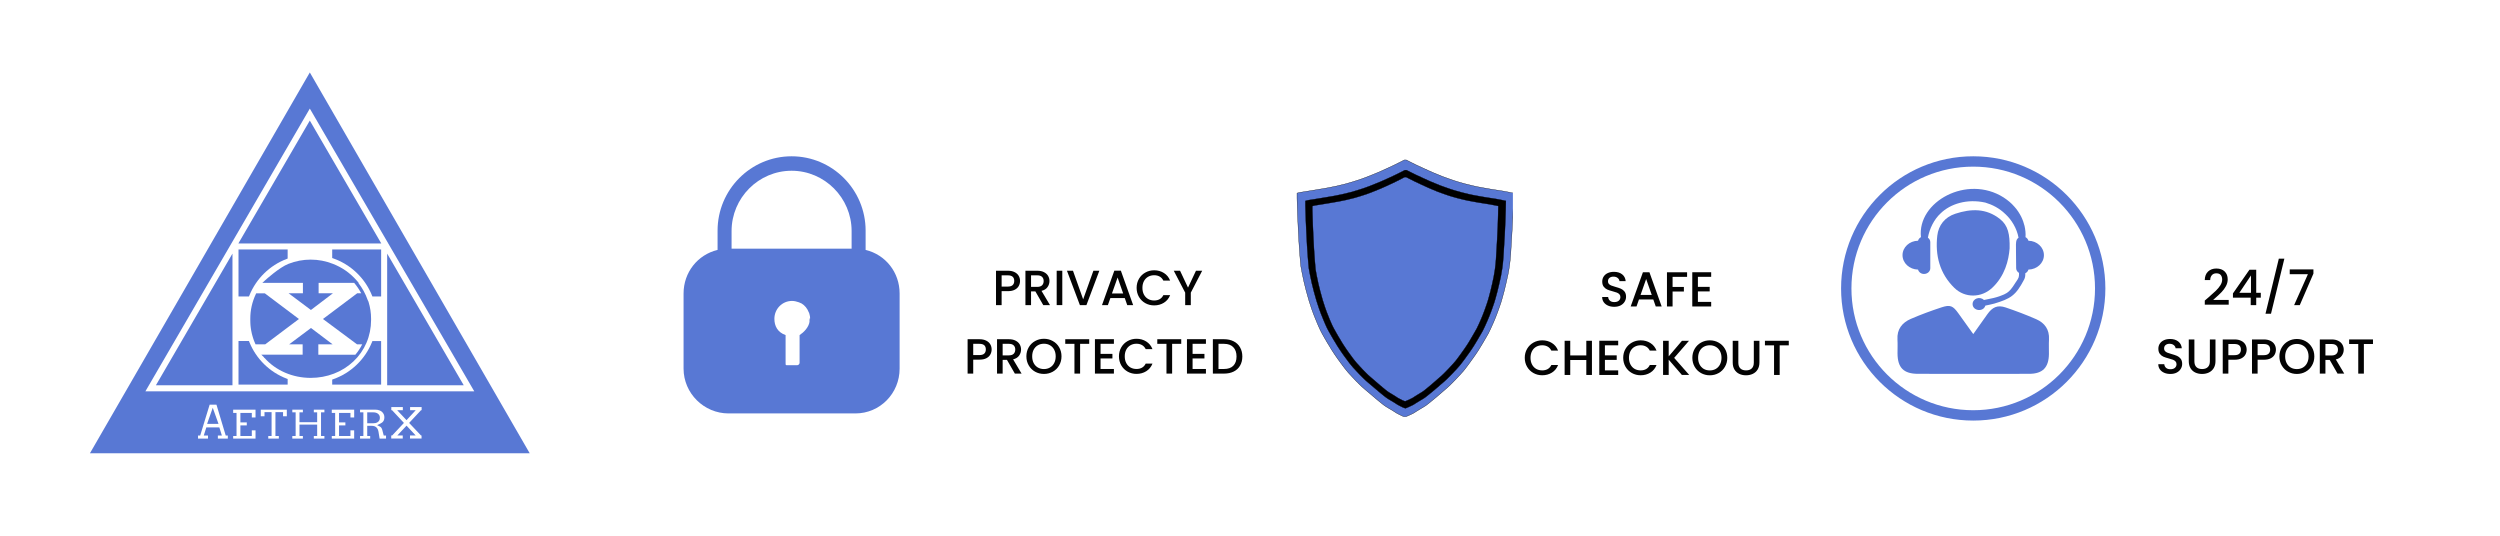 <svg xmlns="http://www.w3.org/2000/svg" xmlns:xlink="http://www.w3.org/1999/xlink" width="1400" zoomAndPan="magnify" viewBox="0 0 1050 225" height="300" preserveAspectRatio="xMidYMid meet" version="1.0"><defs><g/><clipPath id="cc75acbee0"><path d="M 287.094 65.641 L 377.844 65.641 L 377.844 173.641 L 287.094 173.641 Z M 287.094 65.641 " clip-rule="nonzero"/></clipPath><clipPath id="48c4593ebe"><path d="M 544.664 67.094 L 635.414 67.094 L 635.414 175.094 L 544.664 175.094 Z M 544.664 67.094 " clip-rule="nonzero"/></clipPath><clipPath id="a5b7e188d0"><path d="M 773.254 65.641 L 884.254 65.641 L 884.254 176.641 L 773.254 176.641 Z M 773.254 65.641 " clip-rule="nonzero"/></clipPath></defs><rect x="-105" width="1260" fill="#ffffff" y="-22.5" height="270" fill-opacity="1"/><rect x="-105" width="1260" fill="#ffffff" y="-22.5" height="270" fill-opacity="1"/><rect x="-105" width="1260" fill="#ffffff" y="-22.5" height="270" fill-opacity="1"/><g clip-path="url(#cc75acbee0)"><path fill="#5878d4" d="M 306 173.641 L 359.273 173.641 C 369.605 173.641 377.84 165.203 377.84 154.824 L 377.84 123.27 C 377.84 114.41 371.961 106.984 363.559 104.961 L 363.559 96.859 C 363.559 79.648 349.609 65.641 332.469 65.641 C 315.328 65.641 301.379 79.648 301.379 96.859 L 301.379 104.961 C 292.977 106.984 287.098 114.41 287.098 123.27 L 287.098 154.824 C 287.098 165.203 295.668 173.641 306 173.641 Z M 340.031 133.902 C 340.031 134.238 340.031 134.574 339.945 134.914 L 340.031 134.996 C 339.695 137.527 337.512 139.637 335.828 140.734 L 335.828 152.379 C 335.828 152.887 335.324 153.391 334.82 153.391 L 330.367 153.391 C 329.863 153.391 329.949 152.887 329.949 152.379 L 329.949 140.734 C 326.586 139.555 325.242 136.938 325.242 133.902 C 325.242 129.766 328.52 126.391 332.637 126.391 C 333.645 126.391 334.652 126.645 335.578 126.98 C 335.828 127.066 336.082 127.234 336.332 127.32 C 336.418 127.32 336.418 127.402 336.5 127.402 L 336.586 127.402 C 338.016 128.246 339.105 129.598 339.695 131.199 C 339.695 131.199 339.695 131.285 339.777 131.285 C 339.777 131.371 339.863 131.453 339.863 131.539 C 339.863 131.621 339.945 131.793 339.945 131.875 C 339.945 131.961 339.945 132.043 340.031 132.129 C 340.031 132.297 340.113 132.383 340.113 132.551 C 340.113 132.719 340.199 132.805 340.199 132.973 C 340.199 133.227 340.199 133.395 340.281 133.648 C 340.031 133.816 340.031 133.816 340.031 133.902 Z M 307.262 97.027 C 307.262 83.105 318.605 71.715 332.469 71.715 C 346.332 71.715 357.676 83.105 357.676 97.027 L 357.676 104.453 L 307.262 104.453 Z M 307.262 97.027 " fill-opacity="1" fill-rule="nonzero"/></g><path stroke-linecap="butt" transform="matrix(0.066, 0, 0, 0.066, 538.148, 63.177)" fill-opacity="1" fill="#000000" fill-rule="evenodd" stroke-linejoin="miter" d="M 790.941 118.82 L 796.521 118.82 L 820.562 130.906 C 836.531 138.963 847.157 144.236 852.262 146.724 C 857.426 149.212 874.938 157.329 904.856 171.073 C 934.716 184.818 950.15 191.749 951.159 191.927 C 952.168 192.046 960.123 195.304 974.963 201.702 C 989.863 208.101 1001.32 212.781 1009.334 215.862 C 1017.288 218.943 1028.923 223.09 1044.061 228.362 C 1059.198 233.635 1068.815 236.953 1072.792 238.375 C 1076.828 239.737 1081.815 241.396 1087.81 243.351 C 1093.806 245.306 1101.523 247.676 1110.962 250.401 C 1120.4 253.186 1132.451 256.563 1146.994 260.413 C 1161.598 264.324 1175.785 267.76 1189.498 270.84 C 1203.21 273.921 1212.115 275.817 1216.092 276.646 C 1220.069 277.476 1232.832 279.845 1254.262 283.756 C 1275.751 287.666 1289.167 289.976 1294.628 290.806 C 1300.03 291.694 1313.327 293.768 1334.519 297.086 C 1355.652 300.403 1366.397 302.062 1366.694 302.062 C 1366.99 302.062 1377.26 304.017 1397.562 307.927 C 1417.864 311.778 1428.074 313.792 1428.252 313.97 L 1428.43 314.148 L 1427.184 376.236 C 1426.293 417.588 1424.156 471.026 1420.713 536.609 C 1417.329 602.133 1414.599 647.929 1412.58 674.056 C 1410.562 700.123 1408.306 722.458 1405.694 741.061 C 1403.142 759.723 1400.114 777.318 1396.731 793.966 C 1393.288 810.673 1389.548 827.439 1385.571 844.383 C 1381.534 861.327 1377.972 876.197 1374.826 888.934 C 1371.68 901.731 1367.94 915.476 1363.666 930.168 C 1359.392 944.92 1356.839 953.807 1355.949 956.828 C 1355.118 959.909 1353.812 963.76 1352.09 968.499 C 1350.369 973.239 1348.351 979.045 1346.095 985.976 C 1343.78 992.967 1340.218 1002.92 1335.35 1016.013 C 1330.483 1029.047 1326.505 1039.474 1323.359 1047.235 C 1320.213 1054.996 1316.354 1064.297 1311.784 1075.139 C 1307.213 1085.98 1301.336 1099.014 1294.153 1114.299 C 1287.03 1129.584 1282.756 1138.471 1281.331 1140.959 C 1279.847 1143.447 1274.682 1152.511 1265.659 1168.211 C 1256.636 1183.911 1251.175 1193.212 1249.335 1196.115 C 1247.494 1199.077 1243.042 1206.424 1236.038 1218.213 C 1229.033 1230.003 1224.462 1237.527 1222.325 1240.726 C 1220.188 1243.925 1216.864 1248.902 1212.471 1255.715 C 1208.019 1262.528 1204.457 1267.8 1201.726 1271.533 C 1198.996 1275.265 1195.849 1279.709 1192.288 1284.863 C 1188.726 1290.017 1185.283 1294.697 1182.018 1299.022 C 1178.694 1303.347 1176.141 1306.961 1174.242 1309.864 C 1172.401 1312.767 1169.671 1316.499 1166.109 1321.12 C 1162.547 1325.682 1159.104 1330.244 1155.839 1334.865 C 1152.515 1339.427 1148.953 1344.166 1145.095 1349.024 C 1141.236 1353.882 1137.971 1358.029 1135.241 1361.525 C 1132.51 1364.961 1126.693 1371.537 1117.848 1381.253 C 1109.003 1391.028 1098.555 1402.107 1086.504 1414.607 C 1074.513 1427.108 1063.947 1437.772 1054.805 1446.658 C 1045.604 1455.545 1039.549 1461.173 1036.581 1463.543 C 1033.554 1465.913 1026.549 1471.896 1015.507 1481.435 C 1004.525 1491.032 997.818 1496.838 995.384 1498.971 C 992.95 1501.045 986.954 1506.14 977.338 1514.374 C 967.78 1522.55 961.488 1527.823 958.46 1530.193 C 955.492 1532.562 952.049 1535.347 948.191 1538.546 C 944.332 1541.686 938.93 1546.07 932.104 1551.639 C 925.218 1557.208 919.994 1561.296 916.432 1563.903 C 912.87 1566.569 909.427 1568.938 906.103 1571.012 C 902.838 1573.085 896.843 1576.699 888.116 1581.854 C 879.39 1586.949 873.691 1590.444 870.961 1592.221 C 868.23 1594.058 865.143 1595.954 861.7 1597.849 C 858.317 1599.805 854.696 1602.056 851.015 1604.544 C 847.275 1607.032 844.545 1608.869 842.823 1609.935 C 841.161 1611.061 837.421 1613.016 831.722 1615.8 C 825.964 1618.585 819.138 1621.725 811.124 1625.339 C 803.11 1628.953 797.53 1631.322 794.384 1632.448 L 789.635 1634.107 L 784.53 1632.863 C 781.087 1632.033 777.347 1630.611 773.369 1628.716 C 769.333 1626.761 762.625 1623.443 753.186 1618.703 C 743.748 1613.964 738.286 1611.061 736.862 1609.935 C 735.437 1608.869 731.816 1606.381 725.939 1602.648 C 720.062 1598.916 715.67 1596.131 712.642 1594.354 C 709.615 1592.517 703.797 1589.081 695.071 1583.927 C 686.345 1578.773 680.349 1575.159 677.025 1573.085 C 673.76 1571.012 670.317 1568.642 666.755 1566.035 C 663.193 1563.369 659.097 1560.229 654.527 1556.616 C 649.956 1553.002 643.841 1548.084 636.302 1541.864 C 628.704 1535.584 622.115 1530.193 616.535 1525.631 C 610.955 1521.01 602.822 1514.078 592.078 1504.777 C 581.392 1495.476 574.506 1489.67 571.479 1487.3 C 568.511 1484.93 561.922 1479.361 551.771 1470.652 C 541.62 1461.884 535.98 1456.967 534.793 1455.841 C 533.665 1454.716 528.62 1449.798 519.597 1441.03 C 510.574 1432.321 504.281 1426.042 500.719 1422.309 C 497.158 1418.577 489.263 1410.223 477.093 1397.308 C 464.983 1384.393 457.682 1376.513 455.248 1373.551 C 452.814 1370.648 449.252 1366.383 444.504 1360.636 C 439.814 1354.949 436.074 1350.387 433.343 1346.891 C 430.613 1343.455 427.941 1339.841 425.211 1336.109 C 422.48 1332.317 419.631 1328.466 416.603 1324.438 C 413.635 1320.409 410.905 1316.795 408.471 1313.596 C 406.037 1310.397 403.959 1307.553 402.238 1305.065 C 400.516 1302.577 398.201 1299.318 395.174 1295.29 C 392.146 1291.261 389.594 1287.647 387.457 1284.448 C 385.319 1281.249 382.47 1277.102 378.849 1271.948 C 375.287 1266.793 372.557 1262.765 370.716 1259.862 C 368.876 1256.959 365.849 1252.397 361.693 1246.117 C 357.538 1239.896 354.867 1235.572 353.561 1233.202 C 352.255 1230.832 348.693 1224.908 342.816 1215.31 C 336.999 1205.713 333.14 1199.492 331.241 1196.53 C 329.4 1193.627 324.77 1185.629 317.291 1172.595 C 309.87 1159.561 304.29 1149.668 300.55 1143.032 C 296.87 1136.338 293.546 1130.117 290.696 1124.311 C 287.847 1118.446 283.87 1109.737 278.705 1098.066 C 273.541 1086.395 270.988 1080.411 270.988 1080.115 C 270.988 1079.878 268.376 1073.48 263.271 1060.979 C 258.107 1048.479 254.129 1038.644 251.221 1031.416 C 248.371 1024.189 244.394 1013.228 239.229 998.477 C 234.065 983.784 228.96 968.084 223.795 951.437 C 218.631 934.789 212.932 914.528 206.64 890.593 C 200.347 866.718 195.895 848.945 193.343 837.333 C 190.731 825.662 187.169 808.718 182.598 786.501 C 178.027 764.285 175.296 749.711 174.465 742.779 C 173.575 735.788 171.735 714.579 168.885 679.032 C 166.036 643.486 164.136 616.708 163.305 598.638 C 162.415 580.569 161.465 561.433 160.278 541.171 C 159.15 520.91 157.547 487.733 155.588 441.641 C 153.57 395.49 152.561 362.906 152.561 343.711 L 152.561 314.977 L 155.351 313.555 C 157.191 312.548 162.296 311.363 170.607 310.001 C 178.858 308.579 190.315 306.802 204.918 304.55 C 219.521 302.358 241.663 298.744 271.404 293.768 C 301.144 288.732 322.455 285.118 335.337 282.926 C 348.218 280.675 365.196 277.239 386.388 272.499 C 407.521 267.76 425.864 263.316 441.298 259.169 C 456.732 255.022 470.029 251.112 481.189 247.498 C 492.349 243.884 501.076 241.1 507.368 239.204 C 513.66 237.249 519.656 235.294 525.355 233.339 C 531.113 231.384 542.57 227.237 559.725 220.838 C 576.881 214.44 592.968 208.042 607.987 201.465 C 623.005 194.949 631.019 191.631 631.969 191.512 C 632.978 191.335 640.22 188.254 653.636 182.093 C 667.111 175.991 679.281 170.481 690.144 165.445 C 701.007 160.469 711.692 155.433 722.318 150.456 C 732.885 145.48 746.063 138.963 761.794 130.906 L 785.361 118.82 Z M 790.941 118.82 " stroke="#000000" stroke-width="2" stroke-opacity="1" stroke-miterlimit="4"/><path stroke-linecap="butt" transform="matrix(0.066, 0, 0, 0.066, 538.148, 63.177)" fill-opacity="1" fill="#000000" fill-rule="evenodd" stroke-linejoin="miter" d="M 769.333 132.979 L 774.913 132.979 L 798.955 145.065 C 814.982 153.063 825.549 158.395 830.713 160.883 C 835.818 163.372 853.33 171.488 883.249 185.233 C 913.108 198.977 928.601 205.909 929.551 206.087 C 930.56 206.205 938.515 209.463 953.415 215.862 C 968.255 222.26 979.712 226.94 987.726 230.021 C 995.74 233.043 1007.315 237.249 1022.453 242.522 C 1037.59 247.794 1047.207 251.112 1051.184 252.475 C 1055.221 253.897 1060.207 255.555 1066.203 257.51 C 1072.198 259.465 1079.975 261.776 1089.413 264.56 C 1098.852 267.345 1110.843 270.663 1125.446 274.573 C 1139.99 278.483 1154.177 281.919 1167.89 285 C 1181.603 288.021 1190.507 289.976 1194.484 290.806 C 1198.521 291.635 1211.224 294.005 1232.654 297.915 C 1254.143 301.766 1267.559 304.136 1273.02 304.965 C 1278.422 305.794 1291.719 307.927 1312.911 311.245 C 1334.044 314.563 1344.789 316.221 1345.086 316.221 C 1345.383 316.221 1355.652 318.176 1375.954 322.087 C 1396.256 325.937 1406.526 327.952 1406.644 328.129 L 1406.882 328.307 L 1405.576 390.395 C 1404.685 431.747 1402.548 485.186 1399.105 550.71 C 1395.722 616.234 1392.991 662.089 1390.973 688.156 C 1388.954 714.283 1386.699 736.618 1384.146 755.22 C 1381.534 773.823 1378.566 791.478 1375.123 808.125 C 1371.68 824.773 1367.94 841.598 1363.963 858.542 C 1359.926 875.486 1356.365 890.356 1353.218 903.094 C 1350.072 915.89 1346.392 929.635 1342.058 944.328 C 1337.784 959.079 1335.232 967.966 1334.341 970.987 C 1333.51 974.068 1332.204 977.919 1330.483 982.658 C 1328.761 987.398 1326.802 993.204 1324.487 1000.136 C 1322.172 1007.067 1318.61 1017.079 1313.743 1030.113 C 1308.875 1043.206 1304.898 1053.633 1301.751 1061.394 C 1298.605 1069.155 1294.747 1078.456 1290.176 1089.298 C 1285.605 1100.14 1279.728 1113.173 1272.545 1128.458 C 1265.422 1143.684 1261.148 1152.571 1259.723 1155.118 C 1258.298 1157.606 1253.075 1166.671 1244.051 1182.37 C 1235.028 1198.07 1229.626 1207.371 1227.727 1210.274 C 1225.887 1213.177 1221.435 1220.583 1214.43 1232.372 C 1207.425 1244.162 1202.854 1251.686 1200.717 1254.826 C 1198.58 1258.025 1195.256 1263.061 1190.863 1269.874 C 1186.411 1276.628 1182.849 1281.901 1180.119 1285.692 C 1177.388 1289.425 1174.242 1293.868 1170.68 1299.022 C 1167.118 1304.117 1163.675 1308.857 1160.41 1313.181 C 1157.086 1317.447 1154.533 1321.061 1152.693 1324.023 C 1150.794 1326.926 1148.063 1330.658 1144.501 1335.22 C 1140.94 1339.841 1137.497 1344.403 1134.232 1348.965 C 1130.907 1353.586 1127.346 1358.266 1123.487 1363.124 C 1119.629 1367.982 1116.364 1372.189 1113.633 1375.625 C 1110.902 1379.12 1105.144 1385.696 1096.24 1395.412 C 1087.395 1405.128 1076.947 1416.266 1064.956 1428.767 C 1052.906 1441.267 1042.339 1451.931 1033.197 1460.818 C 1024.056 1469.704 1017.941 1475.333 1014.973 1477.702 C 1011.946 1480.072 1004.941 1485.997 993.959 1495.594 C 982.918 1505.192 976.21 1510.998 973.776 1513.071 C 971.342 1515.204 965.346 1520.299 955.73 1528.534 C 946.173 1536.71 939.88 1541.982 936.853 1544.352 C 933.885 1546.722 930.442 1549.447 926.583 1552.646 C 922.724 1555.845 917.323 1560.229 910.496 1565.798 C 903.61 1571.367 898.386 1575.455 894.824 1578.062 C 891.263 1580.728 887.82 1583.098 884.555 1585.171 C 881.23 1587.245 875.235 1590.859 866.509 1596.013 C 857.782 1601.108 852.084 1604.603 849.353 1606.381 C 846.622 1608.217 843.535 1610.054 840.152 1612.009 C 836.709 1613.964 833.147 1616.215 829.407 1618.703 C 825.667 1621.192 822.996 1622.969 821.275 1624.095 C 819.553 1625.22 815.813 1627.175 810.115 1629.96 C 804.356 1632.685 797.53 1635.884 789.516 1639.498 C 781.502 1643.112 775.922 1645.482 772.776 1646.607 L 768.027 1648.266 L 762.922 1647.022 C 759.479 1646.193 755.739 1644.771 751.762 1642.816 C 747.725 1640.92 741.017 1637.543 731.579 1632.863 C 722.14 1628.123 716.738 1625.22 715.313 1624.095 C 713.829 1622.969 710.208 1620.54 704.331 1616.808 C 698.455 1613.075 694.062 1610.291 691.034 1608.454 C 688.066 1606.677 682.189 1603.181 673.463 1598.086 C 664.737 1592.932 658.741 1589.318 655.417 1587.245 C 652.152 1585.171 648.709 1582.801 645.147 1580.135 C 641.586 1577.529 637.49 1574.389 632.919 1570.775 C 628.348 1567.161 622.234 1562.244 614.695 1556.023 C 607.096 1549.743 600.507 1544.352 594.927 1539.731 C 589.347 1535.169 581.214 1528.238 570.47 1518.936 C 559.785 1509.635 552.899 1503.77 549.871 1501.459 C 546.903 1499.09 540.314 1493.521 530.163 1484.752 C 520.012 1476.044 514.373 1471.126 513.245 1470.001 C 512.058 1468.875 507.012 1463.958 497.989 1455.19 C 488.966 1446.481 482.673 1440.201 479.112 1436.468 C 475.55 1432.736 467.655 1424.383 455.545 1411.467 C 443.376 1398.552 436.074 1390.614 433.64 1387.711 C 431.206 1384.808 427.645 1380.483 422.896 1374.795 C 418.206 1369.108 414.466 1364.546 411.736 1361.051 C 409.064 1357.615 406.334 1354.001 403.603 1350.268 C 400.872 1346.477 398.023 1342.626 395.055 1338.597 C 392.027 1334.569 389.297 1330.955 386.863 1327.756 C 384.429 1324.556 382.351 1321.713 380.63 1319.224 C 378.968 1316.736 376.593 1313.418 373.566 1309.449 C 370.598 1305.42 367.986 1301.807 365.849 1298.607 C 363.712 1295.408 360.862 1291.261 357.301 1286.107 C 353.68 1280.953 351.008 1276.924 349.109 1274.021 C 347.268 1271.118 344.241 1266.497 340.086 1260.276 C 335.99 1253.997 333.259 1249.731 331.953 1247.361 C 330.647 1244.991 327.085 1239.008 321.208 1229.47 C 315.391 1219.872 311.532 1213.592 309.633 1210.689 C 307.793 1207.786 303.162 1199.788 295.683 1186.754 C 288.262 1173.721 282.682 1163.827 279.002 1157.192 C 275.262 1150.497 271.997 1144.276 269.089 1138.411 C 266.239 1132.605 262.262 1123.837 257.097 1112.225 C 251.933 1100.554 249.38 1094.571 249.38 1094.274 C 249.38 1094.037 246.828 1087.639 241.663 1075.139 C 236.499 1062.638 232.521 1052.744 229.672 1045.576 C 226.763 1038.348 222.786 1027.388 217.622 1012.636 C 212.457 997.943 207.352 982.244 202.187 965.596 C 197.023 948.949 191.324 928.628 185.032 904.752 C 178.739 880.877 174.287 863.104 171.735 851.433 C 169.123 839.821 165.561 822.877 160.99 800.661 C 156.419 778.444 153.689 763.87 152.858 756.879 C 151.967 749.948 150.127 728.738 147.278 693.192 C 144.428 657.645 142.529 630.867 141.697 612.797 C 140.866 594.728 139.857 575.592 138.67 555.331 C 137.542 535.069 135.999 501.833 133.98 455.741 C 131.962 409.649 130.953 377.065 130.953 357.87 L 130.953 329.137 L 133.743 327.655 C 135.643 326.708 140.688 325.523 148.999 324.16 C 157.31 322.738 168.707 320.961 183.31 318.71 C 197.913 316.518 220.055 312.904 249.796 307.927 C 279.536 302.891 300.847 299.278 313.729 297.086 C 326.61 294.834 343.647 291.398 364.78 286.659 C 385.972 281.919 404.256 277.476 419.69 273.329 C 435.124 269.182 448.421 265.271 459.581 261.658 C 470.742 258.044 479.468 255.259 485.76 253.304 C 492.053 251.408 498.048 249.453 503.806 247.498 C 509.505 245.543 520.962 241.396 538.118 234.998 C 555.273 228.599 571.36 222.142 586.379 215.625 C 601.398 209.108 609.411 205.79 610.421 205.613 C 611.37 205.494 618.613 202.354 632.088 196.252 C 645.504 190.15 657.673 184.581 668.536 179.604 C 679.399 174.628 690.144 169.592 700.71 164.616 C 711.277 159.639 724.455 153.063 740.186 145.065 L 763.753 132.979 Z M 769.333 132.979 " stroke="#000000" stroke-width="2" stroke-opacity="1" stroke-miterlimit="4"/><g clip-path="url(#48c4593ebe)"><path stroke-linecap="butt" transform="matrix(0.066, 0, 0, 0.066, 538.148, 63.177)" fill-opacity="1" fill="#5878d4" fill-rule="evenodd" stroke-linejoin="miter" d="M 789.041 60.583 L 795.037 60.583 L 820.978 73.676 C 838.252 82.326 849.65 88.013 855.23 90.738 C 860.81 93.404 879.687 102.172 911.98 117.043 C 944.214 131.854 960.894 139.378 961.963 139.496 C 963.031 139.674 971.639 143.169 987.667 150.101 C 1003.694 156.973 1016.042 162.068 1024.709 165.386 C 1033.375 168.644 1045.841 173.147 1062.225 178.834 C 1078.55 184.522 1088.938 188.136 1093.212 189.617 C 1097.546 191.157 1102.948 192.934 1109.418 195.008 C 1115.948 197.141 1124.259 199.688 1134.469 202.71 C 1144.62 205.672 1157.62 209.286 1173.351 213.492 C 1189.082 217.639 1204.338 221.431 1219.179 224.689 C 1234.019 228.007 1243.577 230.08 1247.91 231.028 C 1252.184 231.917 1265.956 234.464 1289.107 238.671 C 1312.259 242.818 1326.743 245.365 1332.62 246.313 C 1338.497 247.202 1352.862 249.453 1375.717 253.008 C 1398.512 256.622 1410.087 258.458 1410.443 258.458 C 1410.74 258.458 1421.841 260.532 1443.746 264.738 C 1465.65 268.945 1476.692 271.077 1476.87 271.255 L 1477.107 271.492 L 1475.682 338.438 C 1474.792 383.108 1472.477 440.812 1468.737 511.549 C 1465.057 582.287 1462.148 631.756 1459.951 659.897 C 1457.814 688.097 1455.321 712.209 1452.531 732.293 C 1449.8 752.377 1446.536 771.394 1442.855 789.404 C 1439.115 807.355 1435.138 825.484 1430.805 843.79 C 1426.471 862.097 1422.613 878.093 1419.229 891.896 C 1415.845 905.7 1411.809 920.511 1407.178 936.389 C 1402.548 952.266 1399.758 961.864 1398.868 965.181 C 1397.918 968.44 1396.553 972.646 1394.653 977.741 C 1392.813 982.836 1390.676 989.175 1388.183 996.64 C 1385.749 1004.164 1381.89 1014.947 1376.607 1028.987 C 1371.383 1043.087 1367.05 1054.344 1363.666 1062.757 C 1360.282 1071.11 1356.068 1081.181 1351.141 1092.853 C 1346.214 1104.524 1339.862 1118.624 1332.145 1135.094 C 1324.428 1151.623 1319.798 1161.22 1318.254 1163.886 C 1316.711 1166.611 1311.071 1176.387 1301.395 1193.331 C 1291.66 1210.274 1285.783 1220.287 1283.765 1223.486 C 1281.746 1226.626 1276.997 1234.565 1269.399 1247.302 C 1261.86 1260.039 1256.933 1268.097 1254.618 1271.592 C 1252.303 1275.028 1248.741 1280.419 1243.933 1287.766 C 1239.184 1295.112 1235.325 1300.799 1232.357 1304.828 C 1229.448 1308.857 1226.065 1313.655 1222.206 1319.224 C 1218.348 1324.793 1214.608 1329.888 1211.106 1334.509 C 1207.544 1339.13 1204.754 1343.04 1202.735 1346.18 C 1200.717 1349.32 1197.808 1353.408 1193.95 1358.325 C 1190.091 1363.302 1186.411 1368.219 1182.849 1373.196 C 1179.287 1378.113 1175.429 1383.208 1171.274 1388.481 C 1167.118 1393.694 1163.556 1398.197 1160.588 1401.929 C 1157.68 1405.662 1151.447 1412.83 1141.83 1423.316 C 1132.273 1433.802 1120.994 1445.77 1108.053 1459.277 C 1095.112 1472.726 1083.655 1484.278 1073.801 1493.876 C 1063.888 1503.474 1057.358 1509.516 1054.093 1512.064 C 1050.887 1514.611 1043.289 1521.069 1031.416 1531.437 C 1019.544 1541.745 1012.302 1548.084 1009.631 1550.336 C 1007.019 1552.528 1000.548 1558.097 990.219 1566.924 C 979.89 1575.811 973.064 1581.498 969.858 1584.046 C 966.593 1586.593 962.913 1589.555 958.698 1592.991 C 954.543 1596.487 948.784 1601.167 941.364 1607.151 C 933.944 1613.194 928.305 1617.578 924.446 1620.421 C 920.587 1623.265 916.907 1625.813 913.345 1628.064 C 909.784 1630.315 903.313 1634.225 893.875 1639.794 C 884.495 1645.304 878.322 1649.036 875.354 1650.991 C 872.445 1652.946 869.121 1654.961 865.44 1657.094 C 861.7 1659.167 857.842 1661.596 853.864 1664.262 C 849.828 1666.987 846.919 1668.942 845.02 1670.127 C 843.179 1671.312 839.202 1673.445 833.028 1676.407 C 826.855 1679.429 819.434 1682.865 810.768 1686.775 C 802.16 1690.626 796.105 1693.173 792.722 1694.417 L 787.616 1696.195 L 782.096 1694.832 C 778.356 1693.943 774.379 1692.462 770.045 1690.33 C 765.712 1688.256 758.47 1684.642 748.259 1679.547 C 738.108 1674.452 732.232 1671.312 730.688 1670.127 C 729.145 1668.942 725.167 1666.276 718.875 1662.248 C 712.523 1658.219 707.774 1655.198 704.509 1653.243 C 701.245 1651.288 694.952 1647.555 685.514 1642.046 C 676.134 1636.477 669.605 1632.567 666.102 1630.315 C 662.54 1628.064 658.801 1625.516 654.942 1622.673 C 651.084 1619.829 646.691 1616.452 641.764 1612.601 C 636.837 1608.691 630.247 1603.359 622.115 1596.605 C 613.923 1589.852 606.799 1584.046 600.804 1579.069 C 594.749 1574.152 585.963 1566.628 574.388 1556.616 C 562.812 1546.544 555.392 1540.264 552.186 1537.717 C 548.921 1535.169 541.857 1529.186 530.875 1519.706 C 519.893 1510.287 513.838 1504.955 512.592 1503.77 C 511.345 1502.585 505.884 1497.253 496.149 1487.833 C 486.413 1478.354 479.646 1471.6 475.787 1467.572 C 471.929 1463.543 463.44 1454.538 450.321 1440.616 C 437.202 1426.693 429.307 1418.103 426.695 1414.963 C 424.083 1411.823 420.224 1407.202 415.119 1401.04 C 410.014 1394.879 405.978 1389.962 403.069 1386.229 C 400.16 1382.438 397.192 1378.587 394.283 1374.499 C 391.315 1370.471 388.228 1366.264 385.023 1361.939 C 381.758 1357.615 378.849 1353.704 376.237 1350.268 C 373.566 1346.773 371.369 1343.751 369.529 1341.026 C 367.63 1338.301 365.077 1334.806 361.871 1330.481 C 358.607 1326.097 355.817 1322.246 353.501 1318.75 C 351.186 1315.314 348.099 1310.812 344.241 1305.302 C 340.382 1299.733 337.474 1295.408 335.455 1292.268 C 333.437 1289.128 330.231 1284.152 325.72 1277.398 C 321.268 1270.644 318.359 1266.023 316.934 1263.476 C 315.569 1260.928 311.711 1254.471 305.359 1244.162 C 299.066 1233.794 294.852 1227.04 292.893 1223.901 C 290.874 1220.761 285.829 1212.17 277.815 1198.07 C 269.801 1183.97 263.805 1173.306 259.769 1166.138 C 255.732 1158.969 252.23 1152.215 249.143 1145.935 C 246.056 1139.596 241.723 1130.176 236.143 1117.557 C 230.622 1104.998 227.832 1098.54 227.832 1098.244 C 227.832 1097.948 225.042 1091.075 219.462 1077.568 C 213.941 1064.06 209.608 1053.455 206.521 1045.635 C 203.434 1037.874 199.101 1026.025 193.521 1010.148 C 188 994.27 182.42 977.327 176.899 959.316 C 171.319 941.365 165.146 919.445 158.378 893.674 C 151.552 867.903 146.803 848.708 144.013 836.148 C 141.223 823.529 137.364 805.282 132.437 781.288 C 127.51 757.294 124.542 741.594 123.651 734.07 C 122.702 726.605 120.683 703.678 117.596 665.288 C 114.51 626.957 112.491 597.986 111.601 578.554 C 110.651 559.063 109.583 538.387 108.336 516.466 C 107.089 494.605 105.427 458.763 103.231 409.057 C 101.094 359.292 100.025 324.042 100.025 303.365 L 100.025 272.381 L 103.053 270.781 C 105.012 269.715 110.532 268.471 119.437 266.989 C 128.4 265.449 140.748 263.494 156.479 261.124 C 172.269 258.755 196.192 254.844 228.307 249.453 C 260.362 244.062 283.395 240.152 297.286 237.723 C 311.176 235.353 329.519 231.621 352.374 226.526 C 375.228 221.431 394.996 216.632 411.617 212.129 C 428.298 207.627 442.663 203.421 454.714 199.51 C 466.764 195.66 476.143 192.638 482.97 190.565 C 489.737 188.432 496.208 186.358 502.382 184.225 C 508.555 182.152 520.903 177.649 539.423 170.777 C 557.944 163.845 575.338 156.914 591.543 149.864 C 607.749 142.814 616.357 139.2 617.485 139.081 C 618.553 138.904 626.33 135.527 640.873 128.951 C 655.358 122.375 668.477 116.332 680.23 110.94 C 691.925 105.549 703.5 100.158 714.957 94.767 C 726.355 89.376 740.542 82.326 757.52 73.676 L 782.986 60.583 Z M 789.041 60.583 " stroke="#000000" stroke-width="2" stroke-opacity="1" stroke-miterlimit="4"/></g><path stroke-linecap="butt" transform="matrix(0.066, 0, 0, 0.066, 538.148, 63.177)" fill-opacity="1" fill="#000000" fill-rule="evenodd" stroke-linejoin="miter" d="M 791.534 125.574 L 797.114 125.574 L 821.156 137.66 C 837.184 145.717 847.75 150.99 852.915 153.478 C 858.079 155.966 875.591 164.082 905.45 177.827 C 935.369 191.572 950.803 198.503 951.812 198.681 C 952.821 198.8 960.716 202.058 975.616 208.456 C 990.457 214.855 1001.914 219.535 1009.927 222.616 C 1017.941 225.637 1029.517 229.843 1044.654 235.116 C 1059.851 240.389 1069.408 243.707 1073.445 245.128 C 1077.422 246.491 1082.409 248.15 1088.463 250.105 C 1094.459 252.06 1102.176 254.43 1111.615 257.155 C 1121.053 259.939 1133.044 263.316 1147.647 267.167 C 1162.251 271.077 1176.379 274.513 1190.091 277.594 C 1203.863 280.616 1212.708 282.571 1216.686 283.4 C 1220.722 284.23 1233.426 286.599 1254.915 290.509 C 1276.344 294.36 1289.76 296.73 1295.222 297.559 C 1300.683 298.389 1313.98 300.522 1335.113 303.839 C 1356.305 307.157 1366.99 308.816 1367.287 308.816 C 1367.584 308.816 1377.854 310.771 1398.215 314.681 C 1418.517 318.532 1428.727 320.546 1428.846 320.724 L 1429.083 320.902 L 1427.777 382.989 C 1426.946 424.342 1424.809 477.78 1421.366 543.304 C 1417.923 608.887 1415.192 654.683 1413.174 680.81 C 1411.215 706.877 1408.9 729.212 1406.347 747.815 C 1403.735 766.417 1400.767 784.072 1397.324 800.72 C 1393.881 817.427 1390.201 834.193 1386.164 851.137 C 1382.187 868.08 1378.566 882.951 1375.42 895.688 C 1372.274 908.485 1368.593 922.229 1364.319 936.922 C 1359.986 951.674 1357.433 960.56 1356.602 963.582 C 1355.712 966.663 1354.406 970.513 1352.684 975.253 C 1351.022 979.993 1349.004 985.798 1346.689 992.73 C 1344.433 999.721 1340.871 1009.674 1336.003 1022.767 C 1331.136 1035.8 1327.099 1046.227 1323.953 1053.988 C 1320.807 1061.749 1316.948 1071.051 1312.377 1081.892 C 1307.806 1092.734 1301.93 1105.768 1294.806 1121.053 C 1287.623 1136.338 1283.349 1145.224 1281.924 1147.713 C 1280.5 1150.201 1275.276 1159.265 1266.253 1174.965 C 1257.23 1190.665 1251.828 1199.966 1249.988 1202.869 C 1248.088 1205.772 1243.695 1213.177 1236.691 1224.967 C 1229.686 1236.757 1225.056 1244.281 1222.919 1247.48 C 1220.782 1250.62 1217.517 1255.655 1213.064 1262.468 C 1208.612 1269.222 1205.051 1274.554 1202.32 1278.287 C 1199.649 1282.019 1196.502 1286.462 1192.881 1291.617 C 1189.32 1296.771 1185.877 1301.451 1182.612 1305.776 C 1179.347 1310.101 1176.735 1313.655 1174.895 1316.618 C 1173.054 1319.521 1170.324 1323.253 1166.762 1327.815 C 1163.141 1332.436 1159.757 1336.998 1156.433 1341.559 C 1153.168 1346.18 1149.547 1350.92 1145.688 1355.778 C 1141.83 1360.636 1138.565 1364.783 1135.834 1368.219 C 1133.104 1371.715 1127.346 1378.291 1118.501 1388.007 C 1109.596 1397.723 1099.149 1408.861 1087.157 1421.361 C 1075.166 1433.862 1064.541 1444.526 1055.399 1453.412 C 1046.257 1462.299 1040.202 1467.927 1037.175 1470.297 C 1034.147 1472.667 1027.142 1478.65 1016.16 1488.189 C 1005.119 1497.786 998.411 1503.592 995.977 1505.725 C 993.543 1507.798 987.548 1512.893 977.991 1521.128 C 968.374 1529.304 962.082 1534.577 959.113 1536.947 C 956.086 1539.316 952.643 1542.101 948.784 1545.241 C 944.926 1548.44 939.583 1552.824 932.697 1558.393 C 925.871 1563.962 920.647 1568.05 917.026 1570.656 C 913.464 1573.322 910.021 1575.692 906.756 1577.766 C 903.491 1579.839 897.436 1583.453 888.71 1588.607 C 879.984 1593.702 874.285 1597.198 871.554 1598.975 C 868.883 1600.812 865.796 1602.648 862.353 1604.603 C 858.91 1606.558 855.349 1608.81 851.609 1611.298 C 847.928 1613.786 845.198 1615.563 843.476 1616.689 C 841.755 1617.815 838.015 1619.77 832.316 1622.554 C 826.617 1625.279 819.731 1628.479 811.717 1632.093 C 803.704 1635.706 798.123 1638.076 794.977 1639.202 L 790.288 1640.861 L 785.123 1639.617 C 781.68 1638.787 778 1637.365 773.963 1635.469 C 769.986 1633.514 763.219 1630.197 753.78 1625.457 C 744.341 1620.718 738.939 1617.815 737.515 1616.689 C 736.09 1615.563 732.41 1613.134 726.592 1609.402 C 720.715 1605.67 716.263 1602.885 713.295 1601.108 C 710.268 1599.271 704.391 1595.776 695.664 1590.681 C 686.938 1585.527 680.943 1581.913 677.678 1579.839 C 674.354 1577.766 670.911 1575.396 667.349 1572.73 C 663.787 1570.123 659.691 1566.983 655.12 1563.369 C 650.549 1559.755 644.494 1554.838 636.896 1548.618 C 629.298 1542.338 622.768 1536.947 617.188 1532.385 C 611.608 1527.764 603.416 1520.832 592.731 1511.531 C 581.986 1502.229 575.1 1496.424 572.132 1494.054 C 569.105 1491.684 562.515 1486.115 552.364 1477.347 C 542.213 1468.638 536.574 1463.721 535.446 1462.595 C 534.318 1461.469 529.213 1456.552 520.19 1447.784 C 511.226 1439.075 504.934 1432.795 501.313 1429.063 C 497.751 1425.331 489.916 1416.977 477.746 1404.062 C 465.577 1391.147 458.276 1383.267 455.842 1380.305 C 453.408 1377.402 449.846 1373.077 445.156 1367.39 C 440.408 1361.702 436.668 1357.141 433.996 1353.645 C 431.266 1350.209 428.535 1346.595 425.804 1342.863 C 423.133 1339.071 420.224 1335.22 417.256 1331.192 C 414.229 1327.163 411.498 1323.549 409.124 1320.35 C 406.69 1317.151 404.612 1314.307 402.891 1311.819 C 401.169 1309.331 398.795 1306.072 395.767 1302.044 C 392.799 1298.015 390.247 1294.401 388.05 1291.202 C 385.913 1288.003 383.064 1283.856 379.502 1278.701 C 375.94 1273.547 373.21 1269.519 371.369 1266.616 C 369.47 1263.713 366.502 1259.092 362.346 1252.871 C 358.191 1246.65 355.46 1242.325 354.154 1239.956 C 352.908 1237.586 349.346 1231.602 343.469 1222.064 C 337.592 1212.466 333.734 1206.246 331.894 1203.284 C 329.994 1200.381 325.364 1192.383 317.944 1179.349 C 310.523 1166.315 304.943 1156.422 301.203 1149.786 C 297.464 1143.092 294.199 1136.871 291.349 1131.065 C 288.5 1125.2 284.463 1116.432 279.299 1104.82 C 274.194 1093.149 271.582 1087.165 271.582 1086.869 C 271.582 1086.632 269.029 1080.234 263.865 1067.733 C 258.7 1055.233 254.723 1045.398 251.874 1038.17 C 249.024 1030.942 244.988 1019.982 239.823 1005.231 C 234.718 990.538 229.553 974.838 224.389 958.191 C 219.284 941.543 213.526 921.222 207.233 897.347 C 200.941 873.472 196.548 855.698 193.936 844.027 C 191.384 832.415 187.822 815.472 183.192 793.255 C 178.621 771.038 175.949 756.464 175.059 749.533 C 174.228 742.542 172.328 721.333 169.479 685.786 C 166.63 650.24 164.789 623.461 163.899 605.392 C 163.068 587.322 162.059 568.187 160.931 547.925 C 159.744 527.664 158.2 494.428 156.182 448.336 C 154.164 402.244 153.214 369.66 153.214 350.464 L 153.214 321.731 L 156.004 320.309 C 157.844 319.302 162.89 318.117 171.2 316.755 C 179.511 315.333 190.968 313.555 205.512 311.304 C 220.115 309.112 242.257 305.498 271.997 300.522 C 301.797 295.486 323.108 291.872 335.93 289.68 C 348.812 287.429 365.849 283.993 386.982 279.253 C 408.174 274.513 426.457 270.07 441.892 265.923 C 457.385 261.776 470.682 257.866 481.842 254.252 C 492.943 250.638 501.669 247.854 507.962 245.958 C 514.254 244.003 520.309 242.048 526.008 240.093 C 531.706 238.138 543.163 233.991 560.319 227.592 C 577.475 221.194 593.562 214.736 608.58 208.219 C 623.599 201.702 631.613 198.385 632.622 198.266 C 633.631 198.089 640.814 195.008 654.289 188.846 C 667.705 182.744 679.874 177.235 690.737 172.199 C 701.601 167.222 712.345 162.187 722.912 157.21 C 733.478 152.234 746.657 145.717 762.387 137.66 L 786.014 125.574 Z M 791.534 125.574 " stroke="#000000" stroke-width="2" stroke-opacity="1" stroke-miterlimit="4"/><path stroke-linecap="butt" transform="matrix(0.066, 0, 0, 0.066, 538.148, 63.177)" fill-opacity="1" fill="#5878d4" fill-rule="evenodd" stroke-linejoin="miter" d="M 789.694 170.007 L 794.859 170.007 L 817.119 181.382 C 831.96 188.965 841.814 193.941 846.563 196.252 C 851.312 198.622 867.577 206.264 895.299 219.179 C 923.021 232.154 937.328 238.671 938.277 238.789 C 939.227 238.967 946.588 241.988 960.36 248.031 C 974.132 254.015 984.758 258.458 992.178 261.361 C 999.598 264.205 1010.343 268.174 1024.412 273.092 C 1038.481 278.068 1047.385 281.208 1051.065 282.511 C 1054.805 283.815 1059.435 285.414 1065.015 287.251 C 1070.595 289.088 1077.719 291.28 1086.504 293.886 C 1095.231 296.493 1106.391 299.633 1119.925 303.306 C 1133.46 306.979 1146.579 310.238 1159.282 313.081 C 1172.045 315.984 1180.237 317.821 1183.977 318.591 C 1187.657 319.361 1199.471 321.613 1219.357 325.286 C 1239.303 328.9 1251.769 331.151 1256.755 331.921 C 1261.801 332.691 1274.148 334.646 1293.797 337.786 C 1313.386 340.926 1323.359 342.526 1323.597 342.526 C 1323.893 342.526 1333.451 344.362 1352.269 347.976 C 1371.086 351.649 1380.584 353.545 1380.703 353.664 L 1380.94 353.901 L 1379.753 412.315 C 1378.922 451.239 1376.963 501.596 1373.758 563.269 C 1370.552 624.942 1368.059 668.072 1366.219 692.659 C 1364.319 717.245 1362.241 738.276 1359.808 755.754 C 1357.433 773.29 1354.643 789.878 1351.497 805.578 C 1348.291 821.278 1344.848 837.096 1341.108 853.032 C 1337.428 868.969 1334.104 882.951 1331.195 894.977 C 1328.286 907.004 1324.843 919.919 1320.866 933.782 C 1316.889 947.645 1314.455 955.999 1313.683 958.902 C 1312.852 961.745 1311.665 965.418 1310.121 969.862 C 1308.519 974.305 1306.619 979.756 1304.541 986.332 C 1302.404 992.848 1299.08 1002.268 1294.569 1014.532 C 1290.057 1026.855 1286.377 1036.63 1283.409 1043.976 C 1280.5 1051.263 1276.938 1060.031 1272.723 1070.221 C 1268.449 1080.411 1262.988 1092.734 1256.399 1107.071 C 1249.75 1121.467 1245.773 1129.821 1244.467 1132.191 C 1243.102 1134.501 1238.293 1143.092 1229.923 1157.843 C 1221.553 1172.654 1216.507 1181.363 1214.786 1184.148 C 1213.064 1186.873 1208.968 1193.805 1202.498 1204.883 C 1195.968 1216.021 1191.753 1223.071 1189.735 1226.093 C 1187.776 1229.114 1184.689 1233.794 1180.593 1240.193 C 1176.497 1246.591 1173.173 1251.568 1170.621 1255.122 C 1168.127 1258.618 1165.219 1262.824 1161.894 1267.623 C 1158.57 1272.481 1155.365 1276.924 1152.337 1280.953 C 1149.31 1285.04 1146.876 1288.417 1145.154 1291.143 C 1143.433 1293.927 1140.94 1297.423 1137.615 1301.747 C 1134.291 1306.072 1131.145 1310.397 1128.058 1314.663 C 1125.03 1318.987 1121.706 1323.431 1118.144 1328.052 C 1114.523 1332.614 1111.496 1336.524 1108.943 1339.782 C 1106.45 1343.04 1101.048 1349.261 1092.856 1358.385 C 1084.605 1367.568 1074.929 1377.995 1063.828 1389.784 C 1052.668 1401.514 1042.873 1411.586 1034.385 1419.939 C 1025.896 1428.352 1020.256 1433.625 1017.466 1435.817 C 1014.676 1438.068 1008.147 1443.696 997.936 1452.701 C 987.726 1461.706 981.493 1467.216 979.237 1469.171 C 976.981 1471.126 971.461 1475.984 962.556 1483.686 C 953.652 1491.388 947.835 1496.364 945.045 1498.556 C 942.255 1500.808 939.049 1503.414 935.487 1506.436 C 931.926 1509.457 926.939 1513.545 920.587 1518.759 C 914.176 1523.972 909.368 1527.882 906.044 1530.311 C 902.719 1532.799 899.573 1535.051 896.486 1537.006 C 893.459 1538.961 887.879 1542.338 879.806 1547.196 C 871.673 1552.054 866.39 1555.312 863.897 1556.971 C 861.344 1558.689 858.495 1560.466 855.289 1562.303 C 852.143 1564.14 848.819 1566.213 845.376 1568.583 C 841.933 1570.893 839.38 1572.611 837.837 1573.678 C 836.234 1574.685 832.791 1576.522 827.448 1579.128 C 822.165 1581.794 815.813 1584.757 808.393 1588.193 C 800.913 1591.57 795.749 1593.762 792.84 1594.828 L 788.447 1596.428 L 783.698 1595.243 C 780.493 1594.473 777.05 1593.11 773.369 1591.333 C 769.63 1589.496 763.397 1586.356 754.67 1581.913 C 745.885 1577.469 740.839 1574.685 739.533 1573.678 C 738.227 1572.611 734.843 1570.36 729.382 1566.806 C 723.98 1563.251 719.825 1560.644 717.035 1558.985 C 714.245 1557.267 708.843 1554.009 700.77 1549.151 C 692.637 1544.352 687.057 1540.916 684.03 1538.961 C 681.002 1537.006 677.797 1534.754 674.472 1532.325 C 671.148 1529.837 667.408 1526.875 663.134 1523.498 C 658.919 1520.062 653.28 1515.441 646.216 1509.576 C 639.211 1503.651 633.097 1498.556 627.932 1494.291 C 622.768 1489.966 615.17 1483.449 605.256 1474.681 C 595.283 1465.913 588.931 1460.403 586.141 1458.211 C 583.351 1455.96 577.296 1450.746 567.858 1442.511 C 558.419 1434.276 553.195 1429.655 552.127 1428.589 C 551.058 1427.523 546.369 1422.902 537.999 1414.667 C 529.629 1406.432 523.811 1400.567 520.487 1397.012 C 517.163 1393.516 509.921 1385.637 498.642 1373.492 C 487.363 1361.347 480.596 1353.882 478.34 1351.157 C 476.084 1348.432 472.76 1344.344 468.367 1339.012 C 464.034 1333.621 460.531 1329.355 458.038 1326.037 C 455.545 1322.779 452.992 1319.402 450.499 1315.847 C 447.947 1312.352 445.275 1308.679 442.545 1304.887 C 439.755 1301.096 437.202 1297.719 434.946 1294.697 C 432.69 1291.676 430.791 1289.01 429.188 1286.64 C 427.585 1284.33 425.389 1281.249 422.599 1277.457 C 419.868 1273.666 417.434 1270.229 415.475 1267.267 C 413.457 1264.246 410.845 1260.336 407.521 1255.478 C 404.197 1250.679 401.644 1246.887 399.923 1244.103 C 398.201 1241.378 395.411 1237.053 391.612 1231.188 C 387.753 1225.322 385.201 1221.235 384.014 1219.043 C 382.826 1216.791 379.502 1211.163 374.1 1202.158 C 368.639 1193.153 365.077 1187.288 363.356 1184.503 C 361.634 1181.778 357.301 1174.254 350.415 1161.99 C 343.529 1149.668 338.364 1140.426 334.921 1134.146 C 331.419 1127.866 328.391 1122.001 325.72 1116.491 C 323.108 1110.981 319.368 1102.746 314.619 1091.786 C 309.811 1080.826 307.436 1075.198 307.436 1074.961 C 307.436 1074.665 305.062 1068.681 300.254 1056.891 C 295.505 1045.161 291.765 1035.86 289.153 1029.047 C 286.482 1022.293 282.742 1011.925 277.993 998.062 C 273.244 984.258 268.436 969.447 263.687 953.807 C 258.878 938.107 253.595 919.03 247.778 896.518 C 241.901 874.064 237.805 857.298 235.43 846.338 C 233.056 835.378 229.731 819.441 225.457 798.528 C 221.243 777.615 218.69 763.87 217.918 757.353 C 217.147 750.836 215.366 730.812 212.754 697.339 C 210.083 663.925 208.361 638.687 207.589 621.684 C 206.758 604.681 205.868 586.671 204.799 567.594 C 203.731 548.518 202.247 517.237 200.407 473.87 C 198.566 430.503 197.617 399.756 197.617 381.745 L 197.617 354.671 L 200.229 353.308 C 201.95 352.36 206.64 351.294 214.357 349.991 C 222.014 348.687 232.64 346.969 246.175 344.896 C 259.709 342.763 280.249 339.386 307.852 334.706 C 335.396 329.966 355.164 326.589 367.095 324.456 C 379.027 322.383 394.817 319.124 414.466 314.681 C 434.115 310.238 451.093 306.031 465.399 302.121 C 479.705 298.211 492.053 294.538 502.382 291.161 C 512.77 287.784 520.843 285.118 526.661 283.341 C 532.478 281.504 538.058 279.668 543.401 277.831 C 548.684 275.995 559.31 272.084 575.219 266.042 C 591.128 260.058 606.028 253.956 619.978 247.854 C 633.928 241.692 641.348 238.552 642.239 238.434 C 643.188 238.315 649.896 235.353 662.362 229.606 C 674.828 223.86 686.107 218.646 696.139 213.907 C 706.231 209.226 716.204 204.487 725.999 199.807 C 735.793 195.126 748.022 188.965 762.625 181.382 L 784.47 170.007 Z M 789.694 170.007 " stroke="#000000" stroke-width="2" stroke-opacity="1" stroke-miterlimit="4"/><path fill="#5878d4" d="M 851.941 101.105 C 851.762 100.457 851.328 99.93 850.711 99.605 C 850.844 98.156 850.645 96.375 850.312 94.906 C 850.016 93.703 849.566 92.355 848.871 90.945 C 848.145 89.562 847.242 88.086 845.977 86.727 C 844.773 85.316 843.223 84.039 841.473 82.902 C 826.219 73.23 805.16 84.672 806.797 99.613 C 806.184 99.93 805.75 100.461 805.574 101.105 C 801.961 101.168 799.059 103.852 799.059 107.164 C 799.059 110.477 801.961 113.164 805.574 113.227 C 805.859 114.273 806.848 115.066 808.078 115.066 C 809.543 115.066 810.723 113.984 810.723 112.648 L 810.723 101.684 C 810.723 100.918 810.316 100.27 809.719 99.824 C 810.379 96.051 812.34 92.062 815.09 89.586 C 819.133 85.648 826.145 83.371 833.852 85.09 C 836.812 85.973 839.73 87.461 842.164 89.836 C 844.871 92.27 847.066 95.918 847.785 99.832 C 846.223 100.988 846.785 101.988 846.785 112.648 C 846.785 113.48 847.277 114.188 847.98 114.621 L 847.98 115.547 C 847.98 116.137 847.812 116.715 847.496 117.211 C 844.043 122.582 843.82 123.129 838.609 124.797 C 836.973 125.32 835.125 125.547 833.25 126.004 C 831.535 124.297 828.488 125.418 828.488 127.703 C 828.488 130.578 832.98 131.234 833.852 128.355 C 835.113 128.051 836.414 127.871 837.637 127.496 C 844.355 125.453 846.555 124.238 850.109 117.453 C 850.445 116.812 850.621 116.102 850.621 115.371 L 850.621 114.77 C 851.281 114.457 851.758 113.902 851.941 113.227 C 855.543 113.156 858.445 110.477 858.445 107.164 C 858.445 103.855 855.543 101.172 851.941 101.105 " fill-opacity="1" fill-rule="nonzero"/><path fill="#5878d4" d="M 828.766 140.312 C 830.922 137.281 832.793 134.68 834.637 132.051 C 836.793 128.977 838.969 127.98 842.375 129.133 C 846.703 130.594 850.992 132.223 855.18 134.047 C 858.781 135.617 860.805 138.414 860.578 142.566 C 860.461 144.613 860.578 146.664 860.551 148.711 C 860.473 154.355 857.906 156.98 852.316 157.008 C 845.102 157.047 837.887 157.02 830.672 157.02 C 822.285 157.02 813.902 157.043 805.512 157.008 C 799.516 156.984 796.992 154.426 796.957 148.457 C 796.945 146.508 797.055 144.551 796.934 142.605 C 796.668 138.289 798.891 135.508 802.562 133.922 C 806.754 132.113 811.066 130.535 815.402 129.102 C 819.105 127.871 820.25 128.422 822.539 131.629 C 824.508 134.391 826.492 137.148 828.766 140.312 " fill-opacity="1" fill-rule="nonzero"/><path fill="#5878d4" d="M 844.043 104.301 C 843.652 109.387 842.043 115.898 836.707 120.906 C 832.18 125.148 825.277 125.258 820.828 120.91 C 814.652 114.879 812.711 107.219 813.664 98.953 C 814.168 94.621 816.801 91.219 821.238 89.766 C 827.82 87.609 834.199 87.402 840.004 92.004 C 843.391 94.691 844.164 98.379 844.043 104.301 " fill-opacity="1" fill-rule="nonzero"/><g clip-path="url(#a5b7e188d0)"><path fill="#5878d4" d="M 828.754 172.293 C 800.5 172.293 777.602 149.395 777.602 121.141 C 777.602 92.887 800.5 69.988 828.754 69.988 C 857.004 69.988 879.906 92.887 879.906 121.141 C 879.906 149.395 857.004 172.293 828.754 172.293 Z M 828.754 65.641 C 798.102 65.641 773.254 90.488 773.254 121.141 C 773.254 151.793 798.102 176.641 828.754 176.641 C 859.406 176.641 884.254 151.793 884.254 121.141 C 884.254 90.488 859.406 65.641 828.754 65.641 " fill-opacity="1" fill-rule="nonzero"/></g><path fill="#5878d4" d="M 130.488 158.711 C 122.891 158.711 115.824 155.648 111.074 150.297 L 110.969 150.297 L 110.832 150.027 L 109.742 148.953 L 121.758 148.953 L 121.758 148.969 L 127.113 148.969 L 127.113 144.617 L 121.453 144.617 L 130.613 137.754 L 139.695 144.617 L 133.699 144.617 L 133.699 148.98 L 149.25 148.98 C 150.383 147.641 151.344 146.188 152.129 144.617 L 149.953 144.617 L 135.641 133.977 L 150.012 123.184 L 151.715 123.184 C 150.887 121.617 149.898 120.156 148.746 118.805 L 133.82 118.805 L 133.82 123.184 L 139.812 123.184 L 130.586 130.195 L 121.219 123.184 L 127.223 123.184 L 127.223 118.805 L 110.18 118.805 L 111.449 117.645 C 111.508 117.59 117.34 112.293 121.152 110.816 C 122.637 110.227 124.168 109.785 125.734 109.484 C 127.305 109.188 128.891 109.039 130.488 109.039 C 132.086 109.039 133.672 109.188 135.242 109.484 C 136.812 109.785 138.34 110.227 139.828 110.816 C 143.676 112.312 146.969 114.605 149.703 117.703 L 150.68 118.812 L 150.492 118.812 C 152.195 120.992 153.508 123.387 154.426 125.996 L 154.793 126.781 L 154.793 126.805 C 155.5 129.117 155.852 131.48 155.852 133.895 C 155.852 133.98 155.852 134.062 155.852 134.148 L 155.852 134.188 C 155.852 134.266 155.852 134.34 155.852 134.414 C 155.852 141.133 153.207 147.32 148.406 151.832 C 143.688 156.266 137.324 158.711 130.488 158.711 Z M 130.488 158.711 " fill-opacity="1" fill-rule="nonzero"/><path fill="#5878d4" d="M 130.488 157.375 C 123.711 157.375 117.375 154.809 112.906 150.297 L 120.418 150.297 L 121.758 150.312 L 128.441 150.312 L 128.441 143.285 L 125.461 143.285 L 130.609 139.426 L 135.723 143.285 L 132.367 143.285 L 132.367 150.312 L 148.055 150.312 C 147.875 150.496 147.688 150.68 147.496 150.859 C 143.023 155.062 136.984 157.375 130.488 157.375 Z M 150.395 143.285 L 137.875 133.973 L 150.457 124.523 L 152.395 124.523 C 152.68 125.145 152.938 125.785 153.16 126.438 L 153.184 126.5 L 153.539 127.258 C 154.191 129.422 154.516 131.633 154.52 133.891 C 154.52 133.965 154.52 134.031 154.52 134.105 C 154.52 134.105 154.52 134.355 154.52 134.418 C 154.531 137.492 153.945 140.449 152.762 143.289 Z M 125.23 124.523 L 128.559 124.523 L 128.559 117.469 L 113.684 117.469 C 115.586 115.859 119.133 113.031 121.633 112.059 C 123.043 111.504 124.492 111.082 125.98 110.801 C 127.469 110.516 128.969 110.375 130.484 110.375 C 132 110.375 133.5 110.516 134.988 110.801 C 136.477 111.082 137.926 111.504 139.336 112.059 C 142.488 113.281 145.258 115.086 147.656 117.473 L 132.492 117.473 L 132.492 124.523 L 135.848 124.523 L 130.586 128.527 Z M 125.23 124.523 " fill-opacity="1" fill-rule="nonzero"/><path fill="#5878d4" d="M 100.172 161.527 L 100.172 143.23 L 104.555 143.23 L 104.723 143.648 C 105.43 145.402 106.305 147.062 107.355 148.633 C 108.402 150.203 109.602 151.648 110.949 152.969 C 112.297 154.293 113.766 155.465 115.355 156.484 C 116.945 157.5 118.621 158.348 120.387 159.02 L 120.816 159.184 L 120.816 161.52 Z M 100.172 161.527 " fill-opacity="1" fill-rule="nonzero"/><path fill="#5878d4" d="M 101.508 160.188 L 101.508 144.566 L 103.66 144.566 C 104.398 146.32 105.305 147.988 106.375 149.562 C 107.441 151.137 108.656 152.59 110.016 153.922 C 111.375 155.254 112.848 156.441 114.445 157.484 C 116.039 158.523 117.719 159.395 119.484 160.102 L 119.484 160.188 Z M 101.508 160.188 " fill-opacity="1" fill-rule="nonzero"/><path fill="#5878d4" d="M 139.523 161.527 L 139.523 159.422 L 139.969 159.262 C 141.801 158.613 143.547 157.781 145.203 156.762 C 146.859 155.742 148.387 154.559 149.793 153.211 C 151.195 151.867 152.441 150.387 153.531 148.777 C 154.617 147.164 155.523 145.457 156.25 143.652 L 156.414 143.234 L 160.074 143.234 L 160.074 161.531 Z M 139.523 161.527 " fill-opacity="1" fill-rule="nonzero"/><path fill="#5878d4" d="M 141.297 160.188 C 143.086 159.488 144.789 158.621 146.406 157.578 C 148.02 156.539 149.516 155.348 150.895 154.004 C 152.27 152.664 153.5 151.199 154.582 149.609 C 155.664 148.02 156.574 146.34 157.32 144.566 L 158.754 144.566 L 158.754 160.188 Z M 141.297 160.188 " fill-opacity="1" fill-rule="nonzero"/><path fill="#5878d4" d="M 156.406 124.523 L 156.238 124.102 C 155.512 122.301 154.605 120.598 153.516 118.988 C 152.43 117.379 151.184 115.902 149.781 114.562 C 148.379 113.219 146.852 112.039 145.195 111.02 C 143.543 110.004 141.801 109.172 139.969 108.527 L 139.523 108.367 L 139.523 104.781 L 160.078 104.781 L 160.078 124.523 Z M 156.406 124.523 " fill-opacity="1" fill-rule="nonzero"/><path fill="#5878d4" d="M 157.305 123.188 C 156.543 121.383 155.609 119.672 154.5 118.059 C 153.391 116.445 152.125 114.961 150.711 113.609 C 149.297 112.254 147.762 111.055 146.102 110.016 C 144.441 108.977 142.695 108.113 140.859 107.43 L 140.859 106.117 L 158.754 106.117 L 158.754 123.188 Z M 157.305 123.188 " fill-opacity="1" fill-rule="nonzero"/><path fill="#5878d4" d="M 162.609 161.816 L 162.609 106.508 L 194.773 161.816 Z M 162.609 161.816 " fill-opacity="1" fill-rule="nonzero"/><path fill="#5878d4" d="M 163.945 160.48 L 163.945 111.457 L 192.453 160.48 Z M 163.945 160.48 " fill-opacity="1" fill-rule="nonzero"/><path fill="#5878d4" d="M 86.98 178.027 L 89.359 171.266 L 91.773 178.027 Z M 86.98 178.027 " fill-opacity="1" fill-rule="nonzero"/><path fill="#5878d4" d="M 88.867 176.691 L 89.371 175.266 L 89.879 176.691 Z M 88.867 176.691 " fill-opacity="1" fill-rule="nonzero"/><path fill="#5878d4" d="M 87.453 177.695 L 89.363 172.266 L 91.297 177.695 Z M 87.453 177.695 " fill-opacity="1" fill-rule="nonzero"/><path fill="#5878d4" d="M 89.336 176.359 L 89.371 176.266 L 89.402 176.359 Z M 89.336 176.359 " fill-opacity="1" fill-rule="nonzero"/><path fill="#5878d4" d="M 100.172 124.523 L 100.172 104.781 L 120.812 104.781 L 120.812 108.598 L 120.383 108.762 C 118.621 109.434 116.945 110.277 115.359 111.293 C 113.773 112.312 112.305 113.48 110.957 114.801 C 109.613 116.121 108.414 117.562 107.367 119.129 C 106.316 120.695 105.441 122.355 104.734 124.102 L 104.566 124.523 Z M 100.172 124.523 " fill-opacity="1" fill-rule="nonzero"/><path fill="#5878d4" d="M 101.508 123.188 L 101.508 106.117 L 119.48 106.117 L 119.48 107.684 C 117.715 108.387 116.035 109.262 114.445 110.297 C 112.852 111.336 111.379 112.52 110.023 113.852 C 108.664 115.18 107.453 116.629 106.383 118.199 C 105.312 119.77 104.406 121.43 103.668 123.18 Z M 101.508 123.188 " fill-opacity="1" fill-rule="nonzero"/><path fill="#5878d4" d="M 65.477 161.816 L 97.637 106.508 L 97.637 161.816 Z M 65.477 161.816 " fill-opacity="1" fill-rule="nonzero"/><path fill="#5878d4" d="M 67.797 160.48 L 96.305 111.461 L 96.305 160.48 Z M 67.797 160.48 " fill-opacity="1" fill-rule="nonzero"/><path fill="#5878d4" d="M 37.781 190.359 L 130.125 30.43 L 222.469 190.359 Z M 162.133 184.223 L 162.133 182.934 L 161.168 182.934 L 160.586 180.68 C 160.508 180.316 160.363 179.98 160.156 179.672 C 160.004 179.457 159.816 179.289 159.59 179.164 L 158.391 178.551 L 159.613 177.98 C 159.902 177.844 160.18 177.684 160.438 177.492 C 160.648 177.336 160.828 177.148 160.98 176.934 C 161.133 176.715 161.242 176.477 161.316 176.219 C 161.398 175.883 161.438 175.547 161.434 175.199 C 161.434 174.793 161.352 174.402 161.191 174.027 C 161.023 173.645 160.785 173.312 160.477 173.031 C 160.133 172.723 159.746 172.488 159.312 172.332 C 158.789 172.145 158.246 172.055 157.691 172.062 L 151.219 172.062 L 151.219 173.176 L 152.617 173.176 L 152.617 183.121 L 151.219 183.121 L 151.219 184.223 L 155.48 184.223 L 155.48 183.121 L 154.234 183.121 L 154.234 178.844 L 156.051 178.844 C 156.438 178.836 156.816 178.887 157.191 178.996 C 157.543 179.105 157.852 179.285 158.121 179.539 C 158.387 179.797 158.586 180.102 158.723 180.449 C 158.863 180.82 158.957 181.199 159.008 181.59 L 159.438 184.219 Z M 148.75 184.223 L 148.75 180.727 L 147.184 180.727 L 147.184 183.125 L 142.395 183.125 L 142.395 178.664 L 145.062 178.664 L 145.062 177.418 L 142.395 177.418 L 142.395 173.422 L 147.191 173.422 L 147.191 175.336 L 148.758 175.336 L 148.758 172.07 L 139.348 172.07 L 139.348 173.422 L 140.766 173.422 L 140.766 183.125 L 139.348 183.125 L 139.348 184.223 Z M 136.254 184.223 L 136.254 183.121 L 134.828 183.121 L 134.828 173.18 L 136.254 173.18 L 136.254 172.07 L 131.801 172.07 L 131.801 173.18 L 133.207 173.18 L 133.207 177.32 L 125.785 177.32 L 125.785 173.18 L 127.211 173.18 L 127.211 172.07 L 122.77 172.07 L 122.77 173.18 L 124.168 173.18 L 124.168 183.125 L 122.77 183.125 L 122.77 184.223 L 127.211 184.223 L 127.211 183.121 L 125.785 183.121 L 125.785 178.332 L 133.207 178.332 L 133.207 183.125 L 131.801 183.125 L 131.801 184.223 Z M 117.109 184.223 L 117.109 183.121 L 115.684 183.121 L 115.684 173.09 L 118.883 173.09 L 118.883 174.836 L 120.465 174.836 L 120.465 172.07 L 109.527 172.07 L 109.527 174.836 L 111.094 174.836 L 111.094 173.09 L 114.066 173.09 L 114.066 183.125 L 112.672 183.125 L 112.672 184.223 Z M 107.324 184.223 L 107.324 180.727 L 105.758 180.727 L 105.758 183.125 L 100.965 183.125 L 100.965 178.664 L 103.648 178.664 L 103.648 177.418 L 100.965 177.418 L 100.965 173.422 L 105.758 173.422 L 105.758 175.336 L 107.324 175.336 L 107.324 172.07 L 97.93 172.07 L 97.93 173.422 L 99.344 173.422 L 99.344 183.125 L 97.93 183.125 L 97.93 184.223 Z M 95.684 184.223 L 95.684 182.934 L 94.805 182.934 L 90.918 169.965 L 88.047 169.965 L 84.078 182.934 L 83.172 182.934 L 83.172 184.223 L 87.359 184.223 L 87.359 182.934 L 85.582 182.934 L 86.66 179.5 L 92.117 179.5 L 93.195 182.934 L 91.504 182.934 L 91.504 184.223 Z M 177.051 184.195 L 177.051 182.902 L 176.824 182.902 L 171.836 177.629 L 176.836 172.273 L 177.082 172.273 L 177.082 170.969 L 172.238 170.969 L 172.238 172.273 L 174.617 172.273 L 170.742 176.469 L 166.805 172.273 L 169.191 172.273 L 169.191 170.969 L 164.352 170.969 L 164.352 172.273 L 164.656 172.273 L 169.648 177.625 L 164.715 182.898 L 164.316 182.898 L 164.316 184.191 L 169.152 184.191 L 169.152 182.898 L 166.875 182.898 L 170.75 178.777 L 174.586 182.898 L 172.199 182.898 L 172.199 184.191 Z M 199.188 164.348 L 130.125 45.602 L 95.598 104.98 L 61.07 164.352 Z M 199.188 164.348 " fill-opacity="1" fill-rule="nonzero"/><path fill="#5878d4" d="M 40.102 189.023 L 130.125 33.098 L 220.148 189.023 Z M 156.059 180.188 C 156.309 180.18 156.555 180.211 156.797 180.277 C 156.953 180.324 157.09 180.406 157.211 180.516 C 157.336 180.641 157.426 180.781 157.488 180.945 C 157.594 181.215 157.664 181.492 157.703 181.777 L 158.324 185.562 L 163.477 185.562 L 163.477 185.531 L 170.488 185.531 L 170.488 181.566 L 169.961 181.566 L 170.742 180.734 L 171.516 181.566 L 170.871 181.566 L 170.871 185.531 L 178.383 185.531 L 178.383 181.566 L 177.398 181.566 L 173.668 177.621 L 177.418 173.609 L 178.422 173.609 L 178.422 169.633 L 170.91 169.633 L 170.91 173.609 L 171.57 173.609 L 170.742 174.508 L 169.895 173.609 L 170.539 173.609 L 170.539 169.633 L 163.016 169.633 L 163.016 173.609 L 164.074 173.609 L 167.82 177.621 L 164.133 181.566 L 162.98 181.566 L 162.98 181.602 L 162.195 181.602 L 161.867 180.348 C 161.754 179.82 161.543 179.336 161.234 178.891 C 161.18 178.816 161.125 178.742 161.062 178.676 L 161.23 178.555 C 161.91 178.055 162.363 177.395 162.59 176.582 C 162.707 176.125 162.766 175.664 162.758 175.195 C 162.758 174.602 162.641 174.035 162.406 173.492 C 162.172 172.941 161.828 172.461 161.387 172.055 C 160.918 171.633 160.387 171.309 159.797 171.09 C 159.117 170.844 158.418 170.727 157.695 170.734 L 138.016 170.734 L 138.016 174.754 L 139.43 174.754 L 139.43 181.781 L 138.016 181.781 L 138.016 185.555 L 156.816 185.555 L 156.816 181.789 L 155.578 181.789 L 155.578 180.188 Z M 130.469 185.566 L 137.586 185.566 L 137.586 181.789 L 136.164 181.789 L 136.164 174.516 L 137.586 174.516 L 137.586 170.73 L 130.469 170.73 L 130.469 174.516 L 131.871 174.516 L 131.871 175.984 L 127.121 175.984 L 127.121 174.516 L 128.547 174.516 L 128.547 170.73 L 96.594 170.73 L 96.594 174.754 L 98.008 174.754 L 98.008 181.781 L 97.023 181.781 L 97.023 181.59 L 95.801 181.59 L 91.926 168.617 L 87.059 168.617 L 83.09 181.59 L 81.836 181.59 L 81.836 185.555 L 88.695 185.555 L 88.695 181.594 L 87.406 181.594 L 87.641 180.832 L 91.137 180.832 L 91.375 181.594 L 90.164 181.594 L 90.164 185.562 L 108.664 185.562 L 108.664 179.395 L 104.977 179.395 L 104.977 176.672 L 108.66 176.672 L 108.66 176.172 L 112.43 176.172 L 112.43 174.43 L 112.727 174.43 L 112.727 181.789 L 111.332 181.789 L 111.332 185.562 L 118.438 185.562 L 118.438 181.789 L 117.012 181.789 L 117.012 174.43 L 117.539 174.43 L 117.539 176.172 L 121.789 176.172 L 121.789 174.516 L 122.82 174.516 L 122.82 181.789 L 121.426 181.789 L 121.426 185.559 L 128.527 185.559 L 128.527 181.789 L 127.105 181.789 L 127.105 179.668 L 131.855 179.668 L 131.855 181.789 L 130.449 181.789 Z M 94.441 104.309 L 58.75 165.684 L 201.5 165.684 L 130.125 42.945 Z M 150.086 181.789 L 150.086 179.395 L 146.398 179.395 L 146.398 176.672 L 150.086 176.672 L 150.086 174.52 L 151.285 174.52 L 151.285 181.789 Z M 143.719 181.789 L 143.719 180 L 145.848 180 L 145.848 181.789 Z M 102.301 181.789 L 102.301 180 L 104.426 180 L 104.426 181.789 Z M 143.719 176.082 L 143.719 174.754 L 145.848 174.754 L 145.848 176.078 Z M 102.301 176.082 L 102.301 174.754 L 104.426 174.754 L 104.426 176.078 Z M 102.301 176.082 " fill-opacity="1" fill-rule="nonzero"/><path fill="#5878d4" d="M 100.117 102.246 L 130.121 50.641 L 160.133 102.246 Z M 100.117 102.246 " fill-opacity="1" fill-rule="nonzero"/><path fill="#5878d4" d="M 102.438 100.91 L 130.121 53.297 L 157.812 100.91 Z M 102.438 100.91 " fill-opacity="1" fill-rule="nonzero"/><path fill="#5878d4" d="M 154.234 177.785 L 154.234 173.18 L 156.672 173.18 C 157.547 173.18 158.238 173.375 158.73 173.758 C 159.301 174.199 159.574 174.781 159.547 175.504 C 159.555 175.863 159.477 176.207 159.32 176.531 C 159.16 176.832 158.941 177.082 158.66 177.277 C 158.379 177.465 158.07 177.598 157.738 177.672 C 157.387 177.75 157.027 177.785 156.664 177.785 Z M 154.234 177.785 " fill-opacity="1" fill-rule="nonzero"/><path fill="#5878d4" d="M 155.578 176.449 L 155.578 174.512 L 156.68 174.512 C 157.242 174.512 157.672 174.613 157.914 174.809 C 158.145 174.98 158.246 175.211 158.219 175.5 C 158.227 175.645 158.199 175.785 158.137 175.918 C 158.082 176.023 158.004 176.109 157.902 176.176 C 157.762 176.27 157.605 176.332 157.441 176.367 C 157.191 176.422 156.938 176.445 156.68 176.445 Z M 155.578 176.449 " fill-opacity="1" fill-rule="nonzero"/><path fill="#5878d4" d="M 107.336 144.617 L 107.324 144.617 L 107.152 144.215 C 107.078 144.047 107.012 143.898 106.953 143.742 C 106.891 143.59 106.82 143.43 106.754 143.266 C 106.707 143.145 106.652 143.008 106.605 142.871 C 106.555 142.738 106.48 142.539 106.422 142.359 C 106.375 142.23 106.332 142.098 106.289 141.969 C 106.176 141.613 106.059 141.223 105.941 140.777 C 105.875 140.543 105.816 140.301 105.758 140.059 C 105.664 139.66 105.574 139.234 105.5 138.801 C 105.473 138.656 105.449 138.512 105.426 138.371 C 105.41 138.281 105.395 138.172 105.379 138.062 C 105.352 137.871 105.32 137.664 105.297 137.453 C 105.281 137.336 105.27 137.207 105.254 137.086 C 105.242 136.961 105.23 136.84 105.219 136.73 C 105.207 136.621 105.195 136.484 105.191 136.359 C 105.184 136.234 105.172 136.121 105.164 135.992 L 105.164 135.852 C 105.164 135.762 105.152 135.637 105.148 135.512 C 105.129 135.141 105.125 134.785 105.125 134.422 L 105.125 133.906 C 105.117 130.289 105.887 126.848 107.426 123.574 L 107.602 123.191 L 111.219 123.191 L 125.555 133.98 L 111.398 144.617 Z M 107.336 144.617 " fill-opacity="1" fill-rule="nonzero"/><path fill="#5878d4" d="M 108.672 143.285 L 108.207 143.285 L 108.188 143.234 C 108.121 143.078 108.059 142.93 108 142.781 C 107.938 142.633 107.906 142.535 107.863 142.414 C 107.797 142.242 107.742 142.086 107.684 141.922 C 107.645 141.801 107.602 141.676 107.562 141.555 C 107.449 141.215 107.348 140.848 107.23 140.426 C 107.168 140.211 107.113 139.977 107.059 139.746 C 106.969 139.371 106.887 138.973 106.812 138.562 C 106.789 138.426 106.766 138.297 106.746 138.168 L 106.746 138.121 C 106.734 138.051 106.723 137.965 106.711 137.883 L 106.711 137.848 C 106.684 137.676 106.656 137.488 106.633 137.297 C 106.621 137.172 106.605 137.055 106.594 136.938 C 106.582 136.82 106.566 136.707 106.559 136.605 C 106.551 136.504 106.539 136.391 106.535 136.266 C 106.527 136.145 106.516 136.023 106.508 135.906 L 106.508 135.746 C 106.508 135.664 106.508 135.559 106.496 135.449 C 106.48 135.098 106.473 134.758 106.473 134.414 L 106.473 133.883 C 106.469 130.621 107.133 127.5 108.473 124.523 L 110.785 124.523 L 123.348 133.977 L 110.941 143.285 Z M 108.672 143.285 " fill-opacity="1" fill-rule="nonzero"/><g fill="#030303" fill-opacity="1"><g transform="translate(416.761, 128.143)"><g><path d="M 11.656 -10.141 C 11.656 -9.398 11.477 -8.703 11.125 -8.047 C 10.781 -7.398 10.227 -6.875 9.469 -6.469 C 8.707 -6.062 7.734 -5.859 6.547 -5.859 L 3.922 -5.859 L 3.922 0 L 1.562 0 L 1.562 -14.438 L 6.547 -14.438 C 7.648 -14.438 8.582 -14.242 9.344 -13.859 C 10.113 -13.484 10.691 -12.969 11.078 -12.312 C 11.461 -11.664 11.656 -10.941 11.656 -10.141 Z M 6.547 -7.781 C 7.441 -7.781 8.109 -7.984 8.547 -8.391 C 8.992 -8.805 9.219 -9.391 9.219 -10.141 C 9.219 -11.711 8.328 -12.5 6.547 -12.5 L 3.922 -12.5 L 3.922 -7.781 Z M 6.547 -7.781 "/></g></g></g><g fill="#030303" fill-opacity="1"><g transform="translate(429.118, 128.143)"><g><path d="M 9.047 0 L 5.734 -5.766 L 3.922 -5.766 L 3.922 0 L 1.562 0 L 1.562 -14.438 L 6.547 -14.438 C 7.648 -14.438 8.582 -14.238 9.344 -13.844 C 10.113 -13.457 10.691 -12.938 11.078 -12.281 C 11.461 -11.633 11.656 -10.91 11.656 -10.109 C 11.656 -9.172 11.379 -8.316 10.828 -7.547 C 10.285 -6.773 9.445 -6.254 8.312 -5.984 L 11.875 0 Z M 3.922 -7.656 L 6.547 -7.656 C 7.43 -7.656 8.098 -7.875 8.547 -8.312 C 8.992 -8.758 9.219 -9.359 9.219 -10.109 C 9.219 -10.859 8.992 -11.441 8.547 -11.859 C 8.109 -12.285 7.441 -12.5 6.547 -12.5 L 3.922 -12.5 Z M 3.922 -7.656 "/></g></g></g><g fill="#030303" fill-opacity="1"><g transform="translate(442.243, 128.143)"><g><path d="M 3.922 -14.438 L 3.922 0 L 1.562 0 L 1.562 -14.438 Z M 3.922 -14.438 "/></g></g></g><g fill="#030303" fill-opacity="1"><g transform="translate(447.726, 128.143)"><g><path d="M 14 -14.438 L 8.578 0 L 5.828 0 L 0.391 -14.438 L 2.922 -14.438 L 7.203 -2.422 L 11.5 -14.438 Z M 14 -14.438 "/></g></g></g><g fill="#030303" fill-opacity="1"><g transform="translate(462.139, 128.143)"><g><path d="M 10.266 -2.953 L 4.219 -2.953 L 3.172 0 L 0.703 0 L 5.875 -14.453 L 8.625 -14.453 L 13.781 0 L 11.297 0 Z M 9.594 -4.875 L 7.25 -11.594 L 4.875 -4.875 Z M 9.594 -4.875 "/></g></g></g><g fill="#030303" fill-opacity="1"><g transform="translate(476.615, 128.143)"><g><path d="M 0.766 -7.25 C 0.766 -8.656 1.094 -9.922 1.75 -11.047 C 2.406 -12.172 3.297 -13.047 4.422 -13.672 C 5.555 -14.305 6.797 -14.625 8.141 -14.625 C 9.672 -14.625 11.035 -14.242 12.234 -13.484 C 13.43 -12.734 14.301 -11.664 14.844 -10.281 L 12 -10.281 C 11.625 -11.039 11.102 -11.609 10.438 -11.984 C 9.781 -12.359 9.016 -12.547 8.141 -12.547 C 7.18 -12.547 6.328 -12.328 5.578 -11.891 C 4.836 -11.461 4.254 -10.848 3.828 -10.047 C 3.41 -9.242 3.203 -8.312 3.203 -7.25 C 3.203 -6.176 3.41 -5.238 3.828 -4.438 C 4.254 -3.633 4.836 -3.016 5.578 -2.578 C 6.328 -2.148 7.18 -1.938 8.141 -1.938 C 9.016 -1.938 9.781 -2.117 10.438 -2.484 C 11.102 -2.859 11.625 -3.426 12 -4.188 L 14.844 -4.188 C 14.301 -2.812 13.43 -1.75 12.234 -1 C 11.035 -0.25 9.672 0.125 8.141 0.125 C 6.785 0.125 5.547 -0.188 4.422 -0.812 C 3.297 -1.445 2.406 -2.32 1.75 -3.438 C 1.094 -4.562 0.766 -5.832 0.766 -7.25 Z M 0.766 -7.25 "/></g></g></g><g fill="#030303" fill-opacity="1"><g transform="translate(492.669, 128.143)"><g><path d="M 12.25 -14.438 L 7.469 -5.234 L 7.469 0 L 5.109 0 L 5.109 -5.234 L 0.312 -14.438 L 2.953 -14.438 L 6.297 -7.344 L 9.641 -14.438 Z M 12.25 -14.438 "/></g></g></g><g fill="#030303" fill-opacity="1"><g transform="translate(505.227, 128.143)"><g/></g></g><g fill="#030303" fill-opacity="1"><g transform="translate(404.832, 156.91)"><g><path d="M 11.656 -10.141 C 11.656 -9.398 11.477 -8.703 11.125 -8.047 C 10.781 -7.398 10.227 -6.875 9.469 -6.469 C 8.707 -6.062 7.734 -5.859 6.547 -5.859 L 3.922 -5.859 L 3.922 0 L 1.562 0 L 1.562 -14.438 L 6.547 -14.438 C 7.648 -14.438 8.582 -14.242 9.344 -13.859 C 10.113 -13.484 10.691 -12.969 11.078 -12.312 C 11.461 -11.664 11.656 -10.941 11.656 -10.141 Z M 6.547 -7.781 C 7.441 -7.781 8.109 -7.984 8.547 -8.391 C 8.992 -8.805 9.219 -9.391 9.219 -10.141 C 9.219 -11.711 8.328 -12.5 6.547 -12.5 L 3.922 -12.5 L 3.922 -7.781 Z M 6.547 -7.781 "/></g></g></g><g fill="#030303" fill-opacity="1"><g transform="translate(417.189, 156.91)"><g><path d="M 9.047 0 L 5.734 -5.766 L 3.922 -5.766 L 3.922 0 L 1.562 0 L 1.562 -14.438 L 6.547 -14.438 C 7.648 -14.438 8.582 -14.238 9.344 -13.844 C 10.113 -13.457 10.691 -12.938 11.078 -12.281 C 11.461 -11.633 11.656 -10.91 11.656 -10.109 C 11.656 -9.172 11.379 -8.316 10.828 -7.547 C 10.285 -6.773 9.445 -6.254 8.312 -5.984 L 11.875 0 Z M 3.922 -7.656 L 6.547 -7.656 C 7.43 -7.656 8.098 -7.875 8.547 -8.312 C 8.992 -8.758 9.219 -9.359 9.219 -10.109 C 9.219 -10.859 8.992 -11.441 8.547 -11.859 C 8.109 -12.285 7.441 -12.5 6.547 -12.5 L 3.922 -12.5 Z M 3.922 -7.656 "/></g></g></g><g fill="#030303" fill-opacity="1"><g transform="translate(430.315, 156.91)"><g><path d="M 8.141 0.141 C 6.797 0.141 5.555 -0.172 4.422 -0.797 C 3.297 -1.43 2.406 -2.312 1.75 -3.438 C 1.094 -4.562 0.766 -5.832 0.766 -7.25 C 0.766 -8.656 1.094 -9.922 1.75 -11.047 C 2.406 -12.172 3.297 -13.047 4.422 -13.672 C 5.555 -14.305 6.797 -14.625 8.141 -14.625 C 9.492 -14.625 10.734 -14.305 11.859 -13.672 C 12.992 -13.047 13.883 -12.172 14.531 -11.047 C 15.188 -9.922 15.516 -8.656 15.516 -7.25 C 15.516 -5.832 15.188 -4.562 14.531 -3.438 C 13.883 -2.312 12.992 -1.43 11.859 -0.797 C 10.734 -0.172 9.492 0.141 8.141 0.141 Z M 8.141 -1.906 C 9.098 -1.906 9.945 -2.125 10.688 -2.562 C 11.438 -3 12.02 -3.617 12.438 -4.422 C 12.863 -5.234 13.078 -6.176 13.078 -7.25 C 13.078 -8.312 12.863 -9.242 12.438 -10.047 C 12.02 -10.848 11.438 -11.461 10.688 -11.891 C 9.945 -12.328 9.098 -12.547 8.141 -12.547 C 7.18 -12.547 6.328 -12.328 5.578 -11.891 C 4.836 -11.461 4.254 -10.848 3.828 -10.047 C 3.41 -9.242 3.203 -8.312 3.203 -7.25 C 3.203 -6.176 3.41 -5.234 3.828 -4.422 C 4.254 -3.617 4.836 -3 5.578 -2.562 C 6.328 -2.125 7.18 -1.906 8.141 -1.906 Z M 8.141 -1.906 "/></g></g></g><g fill="#030303" fill-opacity="1"><g transform="translate(446.597, 156.91)"><g><path d="M 10.875 -14.438 L 10.875 -12.5 L 7.047 -12.5 L 7.047 0 L 4.672 0 L 4.672 -12.5 L 0.812 -12.5 L 0.812 -14.438 Z M 10.875 -14.438 "/></g></g></g><g fill="#030303" fill-opacity="1"><g transform="translate(458.31, 156.91)"><g><path d="M 3.922 -12.516 L 3.922 -8.281 L 8.906 -8.281 L 8.906 -6.359 L 3.922 -6.359 L 3.922 -1.938 L 9.531 -1.938 L 9.531 0 L 1.562 0 L 1.562 -14.453 L 9.531 -14.453 L 9.531 -12.516 Z M 3.922 -12.516 "/></g></g></g><g fill="#030303" fill-opacity="1"><g transform="translate(469.193, 156.91)"><g><path d="M 0.766 -7.25 C 0.766 -8.656 1.094 -9.922 1.75 -11.047 C 2.406 -12.172 3.297 -13.047 4.422 -13.672 C 5.555 -14.305 6.797 -14.625 8.141 -14.625 C 9.672 -14.625 11.035 -14.242 12.234 -13.484 C 13.43 -12.734 14.301 -11.664 14.844 -10.281 L 12 -10.281 C 11.625 -11.039 11.102 -11.609 10.438 -11.984 C 9.781 -12.359 9.016 -12.547 8.141 -12.547 C 7.18 -12.547 6.328 -12.328 5.578 -11.891 C 4.836 -11.461 4.254 -10.848 3.828 -10.047 C 3.41 -9.242 3.203 -8.312 3.203 -7.25 C 3.203 -6.176 3.41 -5.238 3.828 -4.438 C 4.254 -3.633 4.836 -3.016 5.578 -2.578 C 6.328 -2.148 7.18 -1.938 8.141 -1.938 C 9.016 -1.938 9.781 -2.117 10.438 -2.484 C 11.102 -2.859 11.625 -3.426 12 -4.188 L 14.844 -4.188 C 14.301 -2.812 13.43 -1.75 12.234 -1 C 11.035 -0.25 9.672 0.125 8.141 0.125 C 6.785 0.125 5.547 -0.188 4.422 -0.812 C 3.297 -1.445 2.406 -2.32 1.75 -3.438 C 1.094 -4.562 0.766 -5.832 0.766 -7.25 Z M 0.766 -7.25 "/></g></g></g><g fill="#030303" fill-opacity="1"><g transform="translate(485.247, 156.91)"><g><path d="M 10.875 -14.438 L 10.875 -12.5 L 7.047 -12.5 L 7.047 0 L 4.672 0 L 4.672 -12.5 L 0.812 -12.5 L 0.812 -14.438 Z M 10.875 -14.438 "/></g></g></g><g fill="#030303" fill-opacity="1"><g transform="translate(496.96, 156.91)"><g><path d="M 3.922 -12.516 L 3.922 -8.281 L 8.906 -8.281 L 8.906 -6.359 L 3.922 -6.359 L 3.922 -1.938 L 9.531 -1.938 L 9.531 0 L 1.562 0 L 1.562 -14.453 L 9.531 -14.453 L 9.531 -12.516 Z M 3.922 -12.516 "/></g></g></g><g fill="#030303" fill-opacity="1"><g transform="translate(507.843, 156.91)"><g><path d="M 6.266 -14.438 C 7.805 -14.438 9.156 -14.141 10.312 -13.547 C 11.469 -12.961 12.359 -12.117 12.984 -11.016 C 13.617 -9.91 13.938 -8.629 13.938 -7.172 C 13.938 -5.703 13.617 -4.426 12.984 -3.344 C 12.359 -2.258 11.469 -1.43 10.312 -0.859 C 9.156 -0.285 7.805 0 6.266 0 L 1.562 0 L 1.562 -14.438 Z M 6.266 -1.938 C 7.953 -1.938 9.242 -2.391 10.141 -3.297 C 11.047 -4.211 11.5 -5.504 11.5 -7.172 C 11.5 -8.836 11.047 -10.141 10.141 -11.078 C 9.242 -12.023 7.953 -12.5 6.266 -12.5 L 3.922 -12.5 L 3.922 -1.938 Z M 6.266 -1.938 "/></g></g></g><g fill="#030303" fill-opacity="1"><g transform="translate(671.706, 128.718)"><g><path d="M 6.281 0.141 C 5.312 0.141 4.441 -0.023 3.672 -0.359 C 2.898 -0.703 2.297 -1.18 1.859 -1.797 C 1.422 -2.422 1.203 -3.145 1.203 -3.969 L 3.719 -3.969 C 3.77 -3.344 4.016 -2.832 4.453 -2.438 C 4.891 -2.039 5.5 -1.844 6.281 -1.844 C 7.094 -1.844 7.723 -2.035 8.172 -2.422 C 8.629 -2.816 8.859 -3.328 8.859 -3.953 C 8.859 -4.43 8.719 -4.82 8.438 -5.125 C 8.156 -5.426 7.801 -5.66 7.375 -5.828 C 6.957 -5.992 6.379 -6.172 5.641 -6.359 C 4.703 -6.609 3.941 -6.859 3.359 -7.109 C 2.773 -7.367 2.273 -7.766 1.859 -8.297 C 1.441 -8.836 1.234 -9.555 1.234 -10.453 C 1.234 -11.273 1.441 -11.992 1.859 -12.609 C 2.273 -13.234 2.852 -13.711 3.594 -14.047 C 4.332 -14.379 5.191 -14.547 6.172 -14.547 C 7.566 -14.547 8.707 -14.195 9.594 -13.5 C 10.477 -12.801 10.973 -11.848 11.078 -10.641 L 8.469 -10.641 C 8.426 -11.16 8.176 -11.602 7.719 -11.969 C 7.27 -12.344 6.672 -12.531 5.922 -12.531 C 5.254 -12.531 4.707 -12.359 4.281 -12.016 C 3.852 -11.672 3.641 -11.176 3.641 -10.531 C 3.641 -10.094 3.77 -9.734 4.031 -9.453 C 4.301 -9.172 4.645 -8.945 5.062 -8.781 C 5.477 -8.613 6.039 -8.43 6.75 -8.234 C 7.707 -7.973 8.484 -7.711 9.078 -7.453 C 9.68 -7.191 10.191 -6.789 10.609 -6.25 C 11.023 -5.707 11.234 -4.977 11.234 -4.062 C 11.234 -3.332 11.035 -2.645 10.641 -2 C 10.254 -1.352 9.688 -0.832 8.938 -0.438 C 8.188 -0.051 7.301 0.141 6.281 0.141 Z M 6.281 0.141 "/></g></g></g><g fill="#030303" fill-opacity="1"><g transform="translate(684.181, 128.718)"><g><path d="M 10.203 -2.938 L 4.188 -2.938 L 3.156 0 L 0.703 0 L 5.844 -14.375 L 8.578 -14.375 L 13.719 0 L 11.234 0 Z M 9.547 -4.859 L 7.203 -11.531 L 4.859 -4.859 Z M 9.547 -4.859 "/></g></g></g><g fill="#030303" fill-opacity="1"><g transform="translate(698.576, 128.718)"><g><path d="M 10 -14.359 L 10 -12.438 L 3.906 -12.438 L 3.906 -8.203 L 8.656 -8.203 L 8.656 -6.281 L 3.906 -6.281 L 3.906 0 L 1.547 0 L 1.547 -14.359 Z M 10 -14.359 "/></g></g></g><g fill="#030303" fill-opacity="1"><g transform="translate(709.212, 128.718)"><g><path d="M 3.906 -12.453 L 3.906 -8.234 L 8.859 -8.234 L 8.859 -6.328 L 3.906 -6.328 L 3.906 -1.922 L 9.484 -1.922 L 9.484 0 L 1.547 0 L 1.547 -14.375 L 9.484 -14.375 L 9.484 -12.453 Z M 3.906 -12.453 "/></g></g></g><g fill="#030303" fill-opacity="1"><g transform="translate(639.632, 157.484)"><g><path d="M 0.766 -7.203 C 0.766 -8.609 1.094 -9.867 1.75 -10.984 C 2.406 -12.098 3.289 -12.969 4.406 -13.594 C 5.531 -14.227 6.758 -14.547 8.094 -14.547 C 9.625 -14.547 10.984 -14.172 12.172 -13.422 C 13.367 -12.672 14.234 -11.602 14.766 -10.219 L 11.938 -10.219 C 11.562 -10.977 11.047 -11.539 10.391 -11.906 C 9.734 -12.281 8.969 -12.469 8.094 -12.469 C 7.145 -12.469 6.297 -12.254 5.547 -11.828 C 4.805 -11.41 4.227 -10.801 3.812 -10 C 3.395 -9.195 3.188 -8.266 3.188 -7.203 C 3.188 -6.148 3.395 -5.223 3.812 -4.422 C 4.227 -3.617 4.805 -3 5.547 -2.562 C 6.297 -2.133 7.145 -1.922 8.094 -1.922 C 8.969 -1.922 9.734 -2.102 10.391 -2.469 C 11.047 -2.844 11.562 -3.41 11.938 -4.172 L 14.766 -4.172 C 14.234 -2.797 13.367 -1.734 12.172 -0.984 C 10.984 -0.242 9.625 0.125 8.094 0.125 C 6.75 0.125 5.52 -0.188 4.406 -0.812 C 3.289 -1.438 2.406 -2.305 1.75 -3.422 C 1.094 -4.547 0.766 -5.805 0.766 -7.203 Z M 0.766 -7.203 "/></g></g></g><g fill="#030303" fill-opacity="1"><g transform="translate(655.597, 157.484)"><g><path d="M 13.016 -14.359 L 13.016 0 L 10.656 0 L 10.656 -6.281 L 3.906 -6.281 L 3.906 0 L 1.547 0 L 1.547 -14.359 L 3.906 -14.359 L 3.906 -8.203 L 10.656 -8.203 L 10.656 -14.359 Z M 13.016 -14.359 "/></g></g></g><g fill="#030303" fill-opacity="1"><g transform="translate(670.157, 157.484)"><g><path d="M 3.906 -12.453 L 3.906 -8.234 L 8.859 -8.234 L 8.859 -6.328 L 3.906 -6.328 L 3.906 -1.922 L 9.484 -1.922 L 9.484 0 L 1.547 0 L 1.547 -14.375 L 9.484 -14.375 L 9.484 -12.453 Z M 3.906 -12.453 "/></g></g></g><g fill="#030303" fill-opacity="1"><g transform="translate(680.979, 157.484)"><g><path d="M 0.766 -7.203 C 0.766 -8.609 1.094 -9.867 1.75 -10.984 C 2.406 -12.098 3.289 -12.969 4.406 -13.594 C 5.531 -14.227 6.758 -14.547 8.094 -14.547 C 9.625 -14.547 10.984 -14.172 12.172 -13.422 C 13.367 -12.672 14.234 -11.602 14.766 -10.219 L 11.938 -10.219 C 11.562 -10.977 11.047 -11.539 10.391 -11.906 C 9.734 -12.281 8.969 -12.469 8.094 -12.469 C 7.145 -12.469 6.297 -12.254 5.547 -11.828 C 4.805 -11.41 4.227 -10.801 3.812 -10 C 3.395 -9.195 3.188 -8.266 3.188 -7.203 C 3.188 -6.148 3.395 -5.223 3.812 -4.422 C 4.227 -3.617 4.805 -3 5.547 -2.562 C 6.297 -2.133 7.145 -1.922 8.094 -1.922 C 8.969 -1.922 9.734 -2.102 10.391 -2.469 C 11.047 -2.844 11.562 -3.41 11.938 -4.172 L 14.766 -4.172 C 14.234 -2.797 13.367 -1.734 12.172 -0.984 C 10.984 -0.242 9.625 0.125 8.094 0.125 C 6.75 0.125 5.52 -0.188 4.406 -0.812 C 3.289 -1.438 2.406 -2.305 1.75 -3.422 C 1.094 -4.547 0.766 -5.805 0.766 -7.203 Z M 0.766 -7.203 "/></g></g></g><g fill="#030303" fill-opacity="1"><g transform="translate(696.944, 157.484)"><g><path d="M 9.453 0 L 3.906 -6.422 L 3.906 0 L 1.547 0 L 1.547 -14.359 L 3.906 -14.359 L 3.906 -7.812 L 9.484 -14.359 L 12.438 -14.359 L 6.203 -7.172 L 12.531 0 Z M 9.453 0 "/></g></g></g><g fill="#030303" fill-opacity="1"><g transform="translate(710.018, 157.484)"><g><path d="M 8.094 0.141 C 6.758 0.141 5.531 -0.172 4.406 -0.797 C 3.289 -1.422 2.406 -2.297 1.75 -3.422 C 1.094 -4.547 0.766 -5.805 0.766 -7.203 C 0.766 -8.609 1.094 -9.867 1.75 -10.984 C 2.406 -12.098 3.289 -12.969 4.406 -13.594 C 5.531 -14.227 6.758 -14.547 8.094 -14.547 C 9.445 -14.547 10.68 -14.227 11.797 -13.594 C 12.922 -12.969 13.805 -12.098 14.453 -10.984 C 15.109 -9.867 15.438 -8.609 15.438 -7.203 C 15.438 -5.805 15.109 -4.547 14.453 -3.422 C 13.805 -2.297 12.922 -1.422 11.797 -0.797 C 10.68 -0.172 9.445 0.141 8.094 0.141 Z M 8.094 -1.906 C 9.039 -1.906 9.883 -2.117 10.625 -2.547 C 11.375 -2.984 11.957 -3.602 12.375 -4.406 C 12.801 -5.219 13.016 -6.148 13.016 -7.203 C 13.016 -8.266 12.801 -9.195 12.375 -10 C 11.957 -10.801 11.375 -11.41 10.625 -11.828 C 9.883 -12.254 9.039 -12.469 8.094 -12.469 C 7.145 -12.469 6.297 -12.254 5.547 -11.828 C 4.805 -11.41 4.227 -10.801 3.812 -10 C 3.395 -9.195 3.188 -8.266 3.188 -7.203 C 3.188 -6.148 3.395 -5.219 3.812 -4.406 C 4.227 -3.602 4.805 -2.984 5.547 -2.547 C 6.297 -2.117 7.145 -1.906 8.094 -1.906 Z M 8.094 -1.906 "/></g></g></g><g fill="#030303" fill-opacity="1"><g transform="translate(726.21, 157.484)"><g><path d="M 3.891 -14.359 L 3.891 -5.203 C 3.891 -4.117 4.172 -3.301 4.734 -2.75 C 5.305 -2.195 6.102 -1.922 7.125 -1.922 C 8.156 -1.922 8.957 -2.195 9.531 -2.75 C 10.102 -3.301 10.391 -4.117 10.391 -5.203 L 10.391 -14.359 L 12.75 -14.359 L 12.75 -5.25 C 12.75 -4.07 12.492 -3.078 11.984 -2.266 C 11.473 -1.453 10.789 -0.848 9.938 -0.453 C 9.082 -0.055 8.141 0.141 7.109 0.141 C 6.078 0.141 5.133 -0.055 4.281 -0.453 C 3.438 -0.848 2.766 -1.453 2.266 -2.266 C 1.773 -3.078 1.531 -4.07 1.531 -5.25 L 1.531 -14.359 Z M 3.891 -14.359 "/></g></g></g><g fill="#030303" fill-opacity="1"><g transform="translate(740.46, 157.484)"><g><path d="M 10.828 -14.359 L 10.828 -12.438 L 7 -12.438 L 7 0 L 4.641 0 L 4.641 -12.438 L 0.812 -12.438 L 0.812 -14.359 Z M 10.828 -14.359 "/></g></g></g><g fill="#030303" fill-opacity="1"><g transform="translate(924.963, 128.154)"><g><path d="M 2.547 -3.203 C 3.867 -4.348 4.91 -5.285 5.672 -6.016 C 6.43 -6.754 7.066 -7.52 7.578 -8.312 C 8.086 -9.113 8.344 -9.914 8.344 -10.719 C 8.344 -11.539 8.145 -12.188 7.75 -12.656 C 7.363 -13.125 6.75 -13.359 5.906 -13.359 C 5.094 -13.359 4.461 -13.098 4.016 -12.578 C 3.566 -12.066 3.332 -11.379 3.312 -10.516 L 1.031 -10.516 C 1.07 -12.086 1.539 -13.289 2.438 -14.125 C 3.344 -14.957 4.492 -15.375 5.891 -15.375 C 7.391 -15.375 8.562 -14.957 9.406 -14.125 C 10.25 -13.301 10.672 -12.203 10.672 -10.828 C 10.672 -9.836 10.422 -8.883 9.922 -7.969 C 9.422 -7.051 8.82 -6.227 8.125 -5.5 C 7.426 -4.781 6.539 -3.945 5.469 -3 L 4.547 -2.172 L 11.094 -2.172 L 11.094 -0.203 L 1.047 -0.203 L 1.047 -1.922 Z M 2.547 -3.203 "/></g></g></g><g fill="#030303" fill-opacity="1"><g transform="translate(936.88, 128.154)"><g><path d="M 0.953 -3.141 L 0.953 -4.922 L 7.891 -14.875 L 10.734 -14.875 L 10.734 -5.188 L 12.656 -5.188 L 12.656 -3.141 L 10.734 -3.141 L 10.734 0 L 8.422 0 L 8.422 -3.141 Z M 8.531 -12.469 L 3.656 -5.188 L 8.531 -5.188 Z M 8.531 -12.469 "/></g></g></g><g fill="#030303" fill-opacity="1"><g transform="translate(950.242, 128.154)"><g><path d="M 9.188 -19.5 L 3.578 3.609 L 1.266 3.609 L 6.859 -19.5 Z M 9.188 -19.5 "/></g></g></g><g fill="#030303" fill-opacity="1"><g transform="translate(960.858, 128.154)"><g><path d="M 10.781 -13.234 L 5.047 0 L 2.672 0 L 8.469 -13 L 0.828 -13 L 0.828 -15 L 10.781 -15 Z M 10.781 -13.234 "/></g></g></g><g fill="#030303" fill-opacity="1"><g transform="translate(972.423, 128.154)"><g/></g></g><g fill="#030303" fill-opacity="1"><g transform="translate(905.278, 156.921)"><g><path d="M 6.281 0.141 C 5.312 0.141 4.441 -0.023 3.672 -0.359 C 2.898 -0.703 2.297 -1.18 1.859 -1.797 C 1.422 -2.422 1.203 -3.145 1.203 -3.969 L 3.719 -3.969 C 3.77 -3.344 4.016 -2.832 4.453 -2.438 C 4.891 -2.039 5.5 -1.844 6.281 -1.844 C 7.094 -1.844 7.723 -2.035 8.172 -2.422 C 8.629 -2.816 8.859 -3.328 8.859 -3.953 C 8.859 -4.43 8.719 -4.82 8.438 -5.125 C 8.156 -5.426 7.801 -5.66 7.375 -5.828 C 6.957 -5.992 6.379 -6.172 5.641 -6.359 C 4.703 -6.609 3.941 -6.859 3.359 -7.109 C 2.773 -7.367 2.273 -7.766 1.859 -8.297 C 1.441 -8.836 1.234 -9.555 1.234 -10.453 C 1.234 -11.273 1.441 -11.992 1.859 -12.609 C 2.273 -13.234 2.852 -13.711 3.594 -14.047 C 4.332 -14.379 5.191 -14.547 6.172 -14.547 C 7.566 -14.547 8.707 -14.195 9.594 -13.5 C 10.477 -12.801 10.973 -11.848 11.078 -10.641 L 8.469 -10.641 C 8.426 -11.16 8.176 -11.602 7.719 -11.969 C 7.27 -12.344 6.672 -12.531 5.922 -12.531 C 5.254 -12.531 4.707 -12.359 4.281 -12.016 C 3.852 -11.672 3.641 -11.176 3.641 -10.531 C 3.641 -10.094 3.77 -9.734 4.031 -9.453 C 4.301 -9.172 4.645 -8.945 5.062 -8.781 C 5.477 -8.613 6.039 -8.43 6.75 -8.234 C 7.707 -7.973 8.484 -7.711 9.078 -7.453 C 9.68 -7.191 10.191 -6.789 10.609 -6.25 C 11.023 -5.707 11.234 -4.977 11.234 -4.062 C 11.234 -3.332 11.035 -2.645 10.641 -2 C 10.254 -1.352 9.688 -0.832 8.938 -0.438 C 8.188 -0.051 7.301 0.141 6.281 0.141 Z M 6.281 0.141 "/></g></g></g><g fill="#030303" fill-opacity="1"><g transform="translate(917.753, 156.921)"><g><path d="M 3.891 -14.359 L 3.891 -5.203 C 3.891 -4.117 4.172 -3.301 4.734 -2.75 C 5.305 -2.195 6.102 -1.922 7.125 -1.922 C 8.156 -1.922 8.957 -2.195 9.531 -2.75 C 10.102 -3.301 10.391 -4.117 10.391 -5.203 L 10.391 -14.359 L 12.75 -14.359 L 12.75 -5.25 C 12.75 -4.07 12.492 -3.078 11.984 -2.266 C 11.473 -1.453 10.789 -0.848 9.938 -0.453 C 9.082 -0.055 8.141 0.141 7.109 0.141 C 6.078 0.141 5.133 -0.055 4.281 -0.453 C 3.438 -0.848 2.766 -1.453 2.266 -2.266 C 1.773 -3.078 1.531 -4.07 1.531 -5.25 L 1.531 -14.359 Z M 3.891 -14.359 "/></g></g></g><g fill="#030303" fill-opacity="1"><g transform="translate(932.003, 156.921)"><g><path d="M 11.594 -10.078 C 11.594 -9.348 11.422 -8.66 11.078 -8.016 C 10.734 -7.367 10.18 -6.844 9.422 -6.438 C 8.66 -6.031 7.688 -5.828 6.5 -5.828 L 3.906 -5.828 L 3.906 0 L 1.547 0 L 1.547 -14.359 L 6.5 -14.359 C 7.602 -14.359 8.535 -14.164 9.297 -13.781 C 10.066 -13.406 10.641 -12.895 11.016 -12.25 C 11.398 -11.602 11.594 -10.879 11.594 -10.078 Z M 6.5 -7.75 C 7.395 -7.75 8.062 -7.953 8.5 -8.359 C 8.945 -8.766 9.172 -9.336 9.172 -10.078 C 9.172 -11.648 8.281 -12.438 6.5 -12.438 L 3.906 -12.438 L 3.906 -7.75 Z M 6.5 -7.75 "/></g></g></g><g fill="#030303" fill-opacity="1"><g transform="translate(944.292, 156.921)"><g><path d="M 11.594 -10.078 C 11.594 -9.348 11.422 -8.66 11.078 -8.016 C 10.734 -7.367 10.18 -6.844 9.422 -6.438 C 8.66 -6.031 7.688 -5.828 6.5 -5.828 L 3.906 -5.828 L 3.906 0 L 1.547 0 L 1.547 -14.359 L 6.5 -14.359 C 7.602 -14.359 8.535 -14.164 9.297 -13.781 C 10.066 -13.406 10.641 -12.895 11.016 -12.25 C 11.398 -11.602 11.594 -10.879 11.594 -10.078 Z M 6.5 -7.75 C 7.395 -7.75 8.062 -7.953 8.5 -8.359 C 8.945 -8.766 9.172 -9.336 9.172 -10.078 C 9.172 -11.648 8.281 -12.438 6.5 -12.438 L 3.906 -12.438 L 3.906 -7.75 Z M 6.5 -7.75 "/></g></g></g><g fill="#030303" fill-opacity="1"><g transform="translate(956.58, 156.921)"><g><path d="M 8.094 0.141 C 6.758 0.141 5.531 -0.172 4.406 -0.797 C 3.289 -1.422 2.406 -2.297 1.75 -3.422 C 1.094 -4.547 0.766 -5.805 0.766 -7.203 C 0.766 -8.609 1.094 -9.867 1.75 -10.984 C 2.406 -12.098 3.289 -12.969 4.406 -13.594 C 5.531 -14.227 6.758 -14.547 8.094 -14.547 C 9.445 -14.547 10.68 -14.227 11.797 -13.594 C 12.922 -12.969 13.805 -12.098 14.453 -10.984 C 15.109 -9.867 15.438 -8.609 15.438 -7.203 C 15.438 -5.805 15.109 -4.547 14.453 -3.422 C 13.805 -2.297 12.922 -1.422 11.797 -0.797 C 10.68 -0.172 9.445 0.141 8.094 0.141 Z M 8.094 -1.906 C 9.039 -1.906 9.883 -2.117 10.625 -2.547 C 11.375 -2.984 11.957 -3.602 12.375 -4.406 C 12.801 -5.219 13.016 -6.148 13.016 -7.203 C 13.016 -8.266 12.801 -9.195 12.375 -10 C 11.957 -10.801 11.375 -11.41 10.625 -11.828 C 9.883 -12.254 9.039 -12.469 8.094 -12.469 C 7.145 -12.469 6.297 -12.254 5.547 -11.828 C 4.805 -11.41 4.227 -10.801 3.812 -10 C 3.395 -9.195 3.188 -8.266 3.188 -7.203 C 3.188 -6.148 3.395 -5.219 3.812 -4.406 C 4.227 -3.602 4.805 -2.984 5.547 -2.547 C 6.297 -2.117 7.145 -1.906 8.094 -1.906 Z M 8.094 -1.906 "/></g></g></g><g fill="#030303" fill-opacity="1"><g transform="translate(972.772, 156.921)"><g><path d="M 9 0 L 5.703 -5.75 L 3.906 -5.75 L 3.906 0 L 1.547 0 L 1.547 -14.359 L 6.5 -14.359 C 7.602 -14.359 8.535 -14.164 9.297 -13.781 C 10.066 -13.395 10.641 -12.875 11.016 -12.219 C 11.398 -11.57 11.594 -10.852 11.594 -10.062 C 11.594 -9.125 11.316 -8.27 10.766 -7.5 C 10.223 -6.738 9.391 -6.223 8.266 -5.953 L 11.812 0 Z M 3.906 -7.625 L 6.5 -7.625 C 7.383 -7.625 8.051 -7.844 8.5 -8.281 C 8.945 -8.719 9.172 -9.312 9.172 -10.062 C 9.172 -10.801 8.945 -11.379 8.5 -11.797 C 8.062 -12.223 7.395 -12.438 6.5 -12.438 L 3.906 -12.438 Z M 3.906 -7.625 "/></g></g></g><g fill="#030303" fill-opacity="1"><g transform="translate(985.825, 156.921)"><g><path d="M 10.828 -14.359 L 10.828 -12.438 L 7 -12.438 L 7 0 L 4.641 0 L 4.641 -12.438 L 0.812 -12.438 L 0.812 -14.359 Z M 10.828 -14.359 "/></g></g></g></svg>